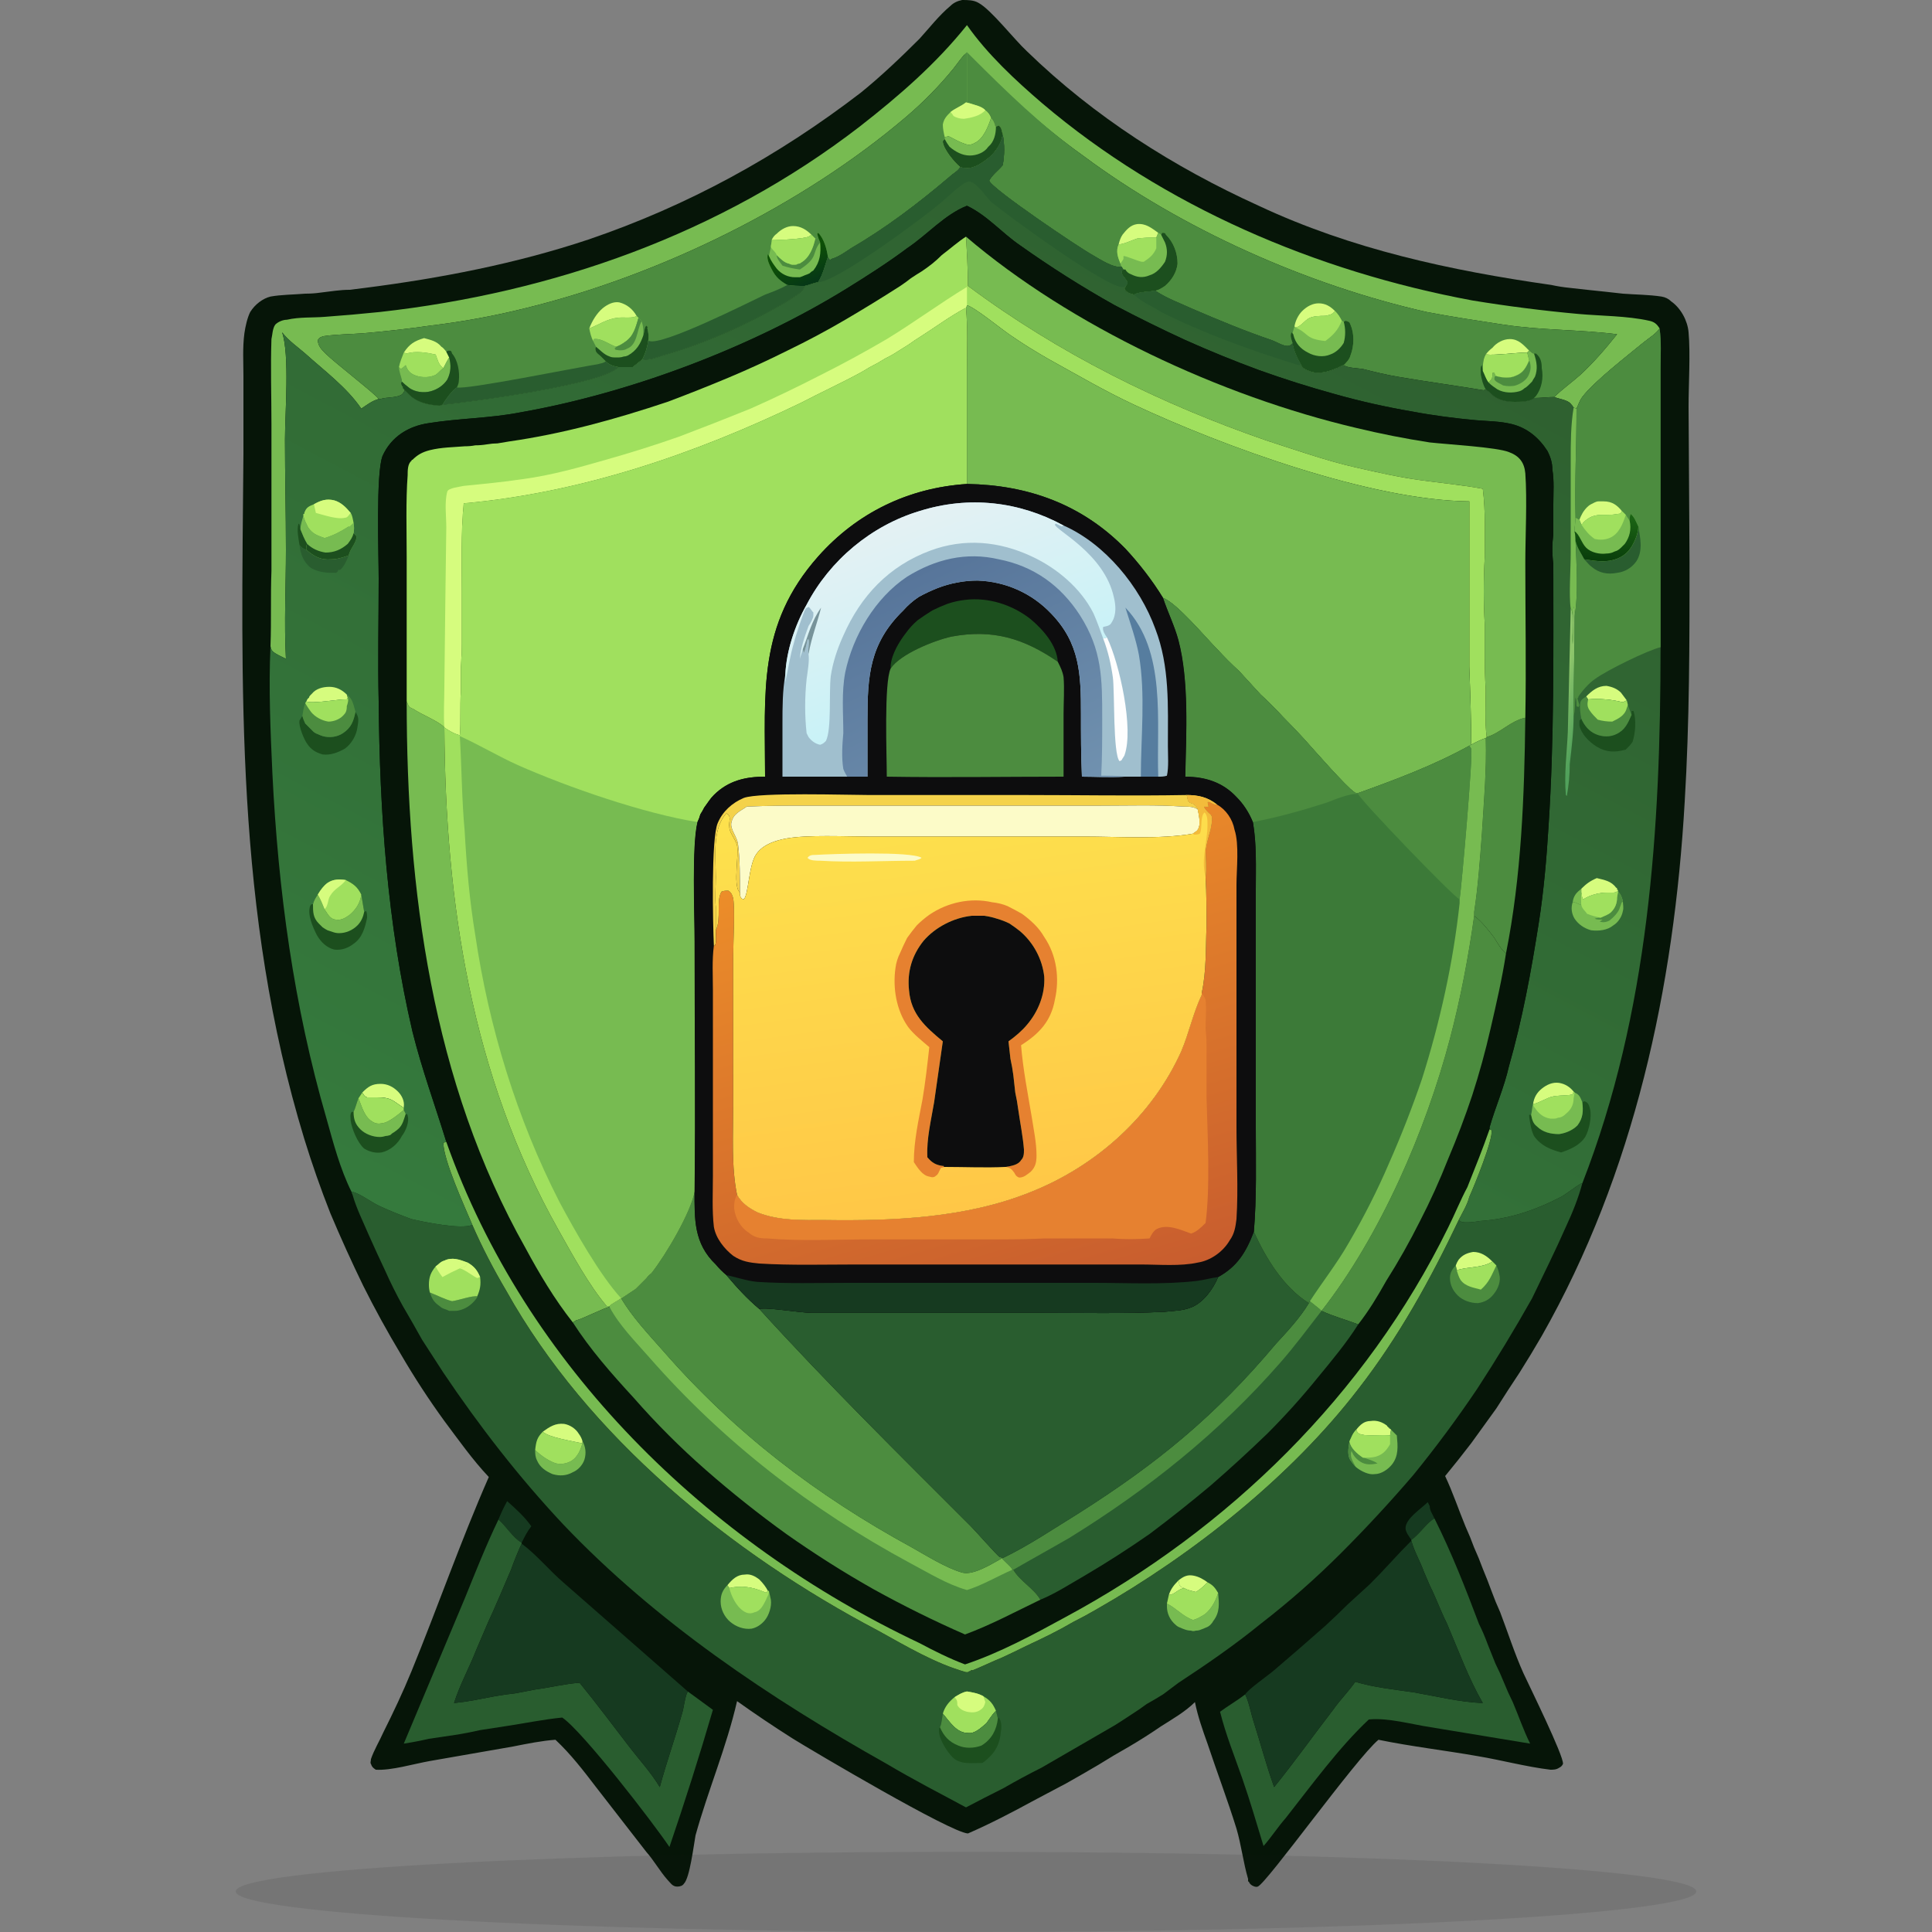 <?xml version="1.0" encoding="UTF-8"?> <svg xmlns="http://www.w3.org/2000/svg" version="1.2" viewBox="0 0 200 200" width="200" height="200"><rect x="0" y="0" width="200" height="200" fill="#808080" stroke="none"/><title>security-and-licensing</title><defs><linearGradient id="g1" x2="1" gradientUnits="userSpaceOnUse" gradientTransform="matrix(1.283,2.714,-3.443,1.628,82.568,26.478)"><stop offset="0" stop-color="#0d4f07"></stop><stop offset="1" stop-color="#063816"></stop></linearGradient><linearGradient id="g2" x2="1" gradientUnits="userSpaceOnUse" gradientTransform="matrix(-60.798,115.684,-130.346,-68.504,126.105,22.686)"><stop offset="0" stop-color="#2f6130"></stop><stop offset="1" stop-color="#357a3d"></stop></linearGradient><linearGradient id="g3" x2="1" gradientUnits="userSpaceOnUse" gradientTransform="matrix(-2.805,-0.799,3.102,-10.889,163.919,73.906)"><stop offset="0" stop-color="#51a15b"></stop><stop offset="1" stop-color="#8ec66b"></stop></linearGradient><linearGradient id="g4" x2="1" gradientUnits="userSpaceOnUse" gradientTransform="matrix(.315,-4.394,5.606,.402,166.157,57.984)"><stop offset="0" stop-color="#093e0b"></stop><stop offset="1" stop-color="#1a6214"></stop></linearGradient><linearGradient id="g5" x2="1" gradientUnits="userSpaceOnUse" gradientTransform="matrix(11.456,24.307,-24.93,11.75,93.887,59.741)"><stop offset="0" stop-color="#57759a"></stop><stop offset="1" stop-color="#7091af"></stop></linearGradient><linearGradient id="g6" x2="1" gradientUnits="userSpaceOnUse" gradientTransform="matrix(6.622,17.539,-31.945,12.061,93.654,53.554)"><stop offset="0" stop-color="#e4f1f3"></stop><stop offset="1" stop-color="#c9f2f7"></stop></linearGradient><linearGradient id="g7" x2="1" gradientUnits="userSpaceOnUse" gradientTransform="matrix(-14.02,-48.145,60.122,-17.507,109.13,134.773)"><stop offset="0" stop-color="#c85d2e"></stop><stop offset="1" stop-color="#ec8d29"></stop></linearGradient><linearGradient id="g8" x2="1" gradientUnits="userSpaceOnUse" gradientTransform="matrix(-5.718,-43.522,53.877,-7.079,103.397,124.729)"><stop offset="0" stop-color="#ffc747"></stop><stop offset="1" stop-color="#fde24d"></stop></linearGradient></defs><style> .s0 { fill: #061508 } .s1 { fill: #163a20 } .s2 { fill: #295d2f } .s3 { fill: #77bb51 } .s4 { fill: #4c8c3f } .s5 { fill: #d6fc7e } .s6 { fill: #1c4f1e } .s7 { fill: #a0e05e } .s8 { fill: url(#g1) } .s9 { fill: url(#g2) } .s10 { fill: url(#g3) } .s11 { fill: url(#g4) } .s12 { fill: #3c7a38 } .s13 { fill: #0d0d0e } .s14 { fill: #f4d24a } .s15 { fill: #fcfbc8 } .s16 { fill: #a0bfce } .s17 { fill: #fefefe } .s18 { fill: #567d9f } .s19 { fill: url(#g5) } .s20 { fill: url(#g6) } .s21 { fill: #77939a } .s22 { fill: url(#g7) } .s23 { fill: #e68130 } .s24 { fill: url(#g8) } .s25 { fill: #f3bb3b } .s26 { opacity: .1;fill: #1a1a1a } </style><g id="g1479"><path id="path46" class="s0" d="m99.6 0c0.6 0 1.2 0 1.7 0.3 1.3 0.7 3.7 3.8 5 5 7 6.8 15.2 12 24 16 9.6 4.5 19.8 6.7 30.3 8.2q0.9 0.2 1.9 0.3 0.9 0.1 1.8 0.2 0.9 0.1 1.9 0.2 0.9 0.1 1.8 0.2c1.3 0.1 2.7 0.1 4 0.3q0.6 0.1 1 0.5c1 0.7 1.7 2 1.8 3.2 0.2 2.2 0 5.4 0 7.7l0.1 16.1c0 8.3 0 16.5-0.5 24.8-1.1 19.2-5.2 38.4-14.8 55.3q-1.1 1.9-2.3 3.8-1.2 1.8-2.4 3.7-1.3 1.8-2.6 3.6-1.3 1.7-2.7 3.4c0.8 1.7 1.4 3.5 2.1 5.2q0.5 1.1 0.9 2.2 0.5 1.1 0.9 2.2 0.5 1.2 0.9 2.3 0.4 1.1 0.9 2.2c0.8 2.1 1.5 4.3 2.4 6.3 0.6 1.3 4.2 8.6 4.1 9.4-0.1 0.2-0.2 0.3-0.4 0.4-0.3 0.2-0.6 0.2-0.9 0.2-2.5-0.3-5.1-1-7.5-1.4-3.4-0.6-6.9-1-10.3-1.7-2.3 1.9-11.6 14.9-12.5 15.2-0.2 0.1-0.6-0.1-0.7-0.2q-0.1-0.1-0.1-0.1-0.1-0.1-0.1-0.2-0.1 0-0.1-0.1 0-0.1 0-0.2c-0.5-1.7-0.7-3.5-1.2-5.2-0.9-2.9-2-5.8-3-8.8-0.5-1.4-1-2.8-1.3-4.3-1 1-2.4 1.8-3.5 2.5q-1.6 1.1-3.3 2.1-1.6 0.9-3.2 1.9-1.7 1-3.3 1.9-1.7 0.9-3.4 1.8c-2.2 1.2-4.5 2.4-6.8 3.4-1.8-0.1-16-8.5-18.1-9.8q-3-1.9-5.8-3.9c-1.1 4.8-3 9.2-4.3 13.9-0.2 1.1-0.6 4.4-1.2 5q-0.2 0.3-0.7 0.3c-0.5 0-0.7-0.4-1-0.7-0.8-0.9-1.4-2-2.2-2.9l-5.2-6.7c-1.3-1.7-2.6-3.4-4.2-4.9-1.4 0.1-2.9 0.4-4.4 0.7l-8.6 1.5c-1.7 0.3-4 1-5.6 0.9-0.3-0.2-0.4-0.3-0.5-0.6-0.1-0.1 0-0.3 0-0.5 0.3-0.9 0.9-1.9 1.3-2.8 1-2 2-4.1 2.9-6.3 2.7-6.6 5.1-13.5 8-20.1-1.7-1.8-3.1-3.8-4.6-5.8q-2.4-3.3-4.5-6.9-2.1-3.5-3.9-7.1-1.8-3.7-3.4-7.5-1.5-3.8-2.7-7.7c-7.2-23.6-6.5-46.6-6.3-70.9v-8.1c0-1.4-0.1-2.9 0.1-4.4 0.1-0.7 0.3-1.6 0.6-2.2 0.5-0.8 1.3-1.4 2.1-1.6 1.1-0.2 2.4-0.2 3.6-0.3q0.8 0 1.5-0.1 0.8-0.1 1.6-0.2 0.8-0.1 1.5-0.1 0.8-0.1 1.6-0.2c7.8-1 15.6-2.5 23.1-5 10.3-3.5 19.6-8.6 28.2-15.2 2.1-1.7 4.2-3.7 6.1-5.6 1-1.1 2-2.4 3.2-3.4 0.3-0.3 0.7-0.5 1.2-0.6z"></path><path id="path48" class="s1" d="m147.8 155.5q0.1 0.2 0.2 0.4 0 0.2 0.1 0.5 0.1 0.2 0.2 0.4 0.1 0.2 0.2 0.4c-0.7 0.3-1.6 1.7-2.4 2.2-0.2-0.3-0.6-0.8-0.6-1.2 0-1 1.6-2 2.3-2.7z"></path><path id="path50" class="s1" d="m52.5 155.4c0.9 0.8 1.8 1.6 2.5 2.6-0.4 0.5-0.7 1.1-1 1.7-0.9-0.5-1.6-1.7-2.4-2.4q0.4-1 0.9-1.9z"></path><path id="path52" class="s2" d="m51.6 157.3c0.8 0.7 1.5 1.9 2.4 2.4v0.1q-0.6 1.3-1.1 2.7-0.6 1.4-1.2 2.8-0.6 1.4-1.2 2.7-0.6 1.4-1.2 2.8c-0.7 1.8-1.7 3.6-2.3 5.5q1-0.1 2.1-0.3 1-0.2 2.1-0.4 1.1-0.2 2.1-0.3 1.1-0.2 2.1-0.4c1.5-0.2 3.1-0.6 4.6-0.7 1.8 2.2 3.5 4.5 5.2 6.7 1 1.3 2.2 2.6 3.1 4.1 0.7-2.6 1.6-5.1 2.3-7.6 0.2-0.6 0.3-1.8 0.6-2.3l2.6 1.9c-1.4 4.8-2.9 9.5-4.5 14.2-1.6-2.4-9-12-11.1-13.4-2 0.2-3.9 0.6-5.9 0.9q-1.3 0.2-2.6 0.4-1.3 0.3-2.6 0.5-1.4 0.2-2.7 0.4-1.3 0.3-2.6 0.5c2.1-5 4.2-10 6.3-15 1.1-2.7 2.2-5.5 3.5-8.2z"></path><path id="path54" class="s2" d="m146.1 159.4c0.8-0.5 1.7-1.9 2.4-2.2 1.8 3.6 3.2 7.2 4.6 10.9q0.5 1 0.9 2.1 0.4 1 0.8 2 0.5 1 0.9 2 0.4 1 0.9 2c0.6 1.4 1.1 2.9 1.8 4.3l-10.3-1.7c-2-0.3-4.4-1-6.4-0.8-3.1 2.9-6 6.9-8.6 10.2-0.8 0.9-1.5 2-2.3 2.9-0.7-2.3-1.4-4.7-2.2-7-0.8-2.3-1.7-4.5-2.3-6.9 0.8-0.6 1.7-1.1 2.6-1.8 0.4 0.8 0.6 2 0.9 2.9 0.7 2.2 1.3 4.5 2.1 6.7 2.1-2.6 4.1-5.4 6.1-8 0.7-1 1.6-1.9 2.3-2.9 2 0.6 4.1 0.8 6.1 1.1 2.3 0.4 4.7 1 7.1 1.1-1.5-2.6-2.5-5.4-3.7-8.2q-0.3-0.6-0.6-1.3-0.3-0.7-0.6-1.4-0.3-0.7-0.6-1.3-0.3-0.7-0.6-1.4c-0.4-1.1-1-2.1-1.3-3.2z"></path><path id="path56" class="s1" d="m54 159.8c1.5 1.1 2.8 2.7 4.3 4l12.9 11.3c-0.3 0.5-0.4 1.7-0.6 2.3-0.7 2.5-1.6 5-2.3 7.6-0.9-1.5-2.1-2.8-3.1-4.1-1.7-2.2-3.4-4.5-5.2-6.7-1.5 0.1-3.1 0.5-4.6 0.7q-1 0.2-2.1 0.4-1 0.1-2.1 0.3-1.1 0.2-2.1 0.4-1.1 0.2-2.1 0.3c0.6-1.9 1.6-3.7 2.3-5.5q0.6-1.4 1.2-2.8 0.6-1.3 1.2-2.7 0.6-1.4 1.2-2.8 0.5-1.4 1.1-2.7z"></path><path id="path58" class="s1" d="m146.1 159.5c0.3 1.1 0.9 2.1 1.3 3.2q0.3 0.7 0.6 1.4 0.3 0.6 0.6 1.3 0.3 0.7 0.6 1.4 0.3 0.7 0.6 1.3c1.2 2.8 2.2 5.6 3.7 8.2-2.4-0.1-4.8-0.7-7.1-1.1-2-0.3-4.1-0.5-6.1-1.1-0.7 1-1.6 1.9-2.3 2.9-2 2.6-4 5.4-6.1 8-0.8-2.2-1.4-4.5-2.1-6.7-0.3-0.9-0.5-2.1-0.9-2.9 0.4-0.6 2.3-1.9 3-2.5q2.7-2.3 5.3-4.6 1.2-1.1 2.3-2.2 1.1-1 2.3-2.1 1.1-1.1 2.2-2.3 1-1.1 2.1-2.2z"></path><path id="path60" class="s3" d="m100.1 2.6c2.1 3 5 5.7 7.8 8.1 12.6 10.7 28.4 17.4 44.5 20.4q5.5 0.9 11 1.4c2.2 0.2 5.1 0.2 7.3 0.7 0.5 0.1 0.8 0.3 1.1 0.8-0.3 0.5-1.1 1-1.6 1.4-1.7 1.4-5.2 4.1-6.4 5.7-0.3 0.4-0.4 0.8-0.6 1.2l-0.3-0.1q-0.1-0.2-0.3-0.4c-0.3-0.4-1.2-0.5-1.7-0.7 0.8-0.8 1.8-1.5 2.7-2.3 1.4-1.3 2.6-2.7 3.8-4.2-4-0.5-7.9-0.4-11.8-1-2.6-0.4-5.3-0.8-7.9-1.3-12.4-2.8-25.4-8.6-35.6-16.2-4.2-3-8-6.5-11.6-10.1 0 1.3 0.1 2.6-0.1 3.8v0.9l-0.4-0.1c-0.1-0.3-0.1-0.7-0.1-1.1v-0.2c-0.2-1.3-0.1-2.7 0-3.9h0.2c-0.4 0.3-1 1.2-1.4 1.7q-2.2 2.7-4.9 5c-10.8 9.2-25.5 16.4-39.4 19.8-3.2 0.8-6.5 1.4-9.8 1.8q-3.5 0.5-7 0.8c-1.3 0.1-2.8 0.1-4.1 0.3-0.3 0.1-0.4 0.1-0.6 0.4 0 0.6 0.4 1 0.8 1.4 0.9 0.9 5.3 4.3 5.5 4.7-0.7 0.2-1.2 0.6-1.8 1-1.5-2.2-3.8-3.9-5.8-5.7-0.8-0.7-1.7-1.3-2.4-2.2 0.8 2.3 0.3 8.4 0.3 11.1 0 3.8 0.1 7.6 0.1 11.4 0 3.8-0.2 7.6 0 11.3-0.4-0.2-1.1-0.5-1.4-0.8-0.1-0.1-0.2-0.4-0.2-0.5 0.1-2.6 0-5.2 0.1-7.8v-15.2c0-2.9-0.1-5.9 0-8.8 0.1-0.4 0.1-1.1 0.4-1.5 0.3-0.3 0.8-0.5 1.2-0.5 1.3-0.3 2.7-0.2 3.9-0.3q2.8-0.2 5.7-0.5c18-2 35.3-8.1 49.7-19.2 4.1-3.2 7.9-6.5 11.1-10.5z"></path><path id="path64" class="s4" d="m100.6 5.9c3.6 3.6 7.3 7.2 11.5 10.2 10.2 7.6 23.2 13.4 35.6 16.2 2.6 0.5 5.3 0.9 7.9 1.3 3.9 0.6 7.8 0.5 11.8 1-1.2 1.5-2.4 2.9-3.8 4.2-0.9 0.8-1.9 1.5-2.7 2.3-0.7 0-1.4 0.1-2.1 0.1-0.4 0.4-1.5 0.4-2 0.4-0.9 0-1.8-0.2-2.4-0.8-0.2-0.2-0.3-0.3-0.5-0.4q0-0.1-0.1-0.1l-0.2 0.1c-3-0.5-6-0.9-8.9-1.4-1.2-0.2-2.4-0.5-3.6-0.8-0.6-0.1-1.6-0.1-2-0.4q-0.3 0.1-0.7 0.3c-0.9 0.4-2 0.7-2.9 0.3-0.3-0.1-0.7-0.3-0.8-0.6-0.4-0.7-0.8-1.5-0.9-2.3-0.1 0.2-0.1 0.2-0.4 0.3-0.5 0.1-1.2-0.4-1.8-0.6-2.9-1-5.3-2-8.1-3.2-1.3-0.6-2.7-1.1-3.9-1.9-0.6 0.1-1.7 0.1-2.2 0.4-0.4-0.1-0.8-0.2-1-0.6l0.2-0.4 0.1-0.1c0.1-0.4-0.5-0.7-0.6-1.2 0-0.2 0.1-0.2 0.2-0.3l-0.2-0.3c-0.8 0.2-2.3-0.8-3-1.2-1.3-0.7-10.5-6.9-10.7-7.7 0.3-0.6 1-1.1 1.4-1.6 0.2-1.1 0.2-2.1 0-3.2-0.1-0.3-0.1-0.7-0.4-0.9l-0.3 0.1c-0.1-0.1-0.1-0.1-0.1-0.2-0.1-0.3-0.2-0.5-0.4-0.7-0.1-0.3-0.3-0.6-0.6-0.8-0.4-0.4-1.3-0.5-1.9-0.7v-0.9c0-1.4 0-3.1 0-4.4z"></path><path id="path66" class="s5" d="m134 33.8c0.1-0.6 0.4-1.2 0.8-1.6 0.5-0.5 1.1-0.8 1.7-0.8 0.7 0 1.2 0.3 1.7 0.8-0.3 0.4-0.6 0.4-1 0.5-0.5 0-1.1 0-1.6 0.2-0.5 0.2-1 1-1.5 1z"></path><path id="path68" class="s5" d="m153.8 36.7q0.3-0.4 0.7-0.7c0.4-0.5 1.1-0.9 1.8-0.9 0.9 0 1.4 0.6 2 1.2l-0.2 0.2c-1.2 0-3.2 0.3-4.3 0.2z"></path><path id="path70" class="s5" d="m115.8 25.3c0.1-0.4 0.2-0.7 0.4-1 0.4-0.5 0.8-1 1.5-1.1 0.9-0.1 1.5 0.4 2.2 0.9l-0.2 0.5c-0.7 0-1.3 0-2 0.1-0.6 0.2-1.4 0.6-1.9 0.6z"></path><path id="path72" class="s6" d="m158.3 36.3c0.2 0.1 0.3 0.3 0.5 0.3h0.2c0.5 0.4 0.6 0.9 0.6 1.5 0.2 1 0 2.1-0.6 2.9-0.1 0.1-0.1 0.1-0.2 0.2-0.4 0.4-1.5 0.4-2 0.4-0.9 0-1.8-0.2-2.4-0.8-0.2-0.2-0.3-0.3-0.5-0.4q0-0.1-0.1-0.1c-0.3-0.5-0.4-1-0.5-1.5 0-0.3-0.1-0.8 0.1-1l0.1 0.6c0-0.6 0-1.2 0.3-1.7 1.1 0.1 3.1-0.2 4.3-0.2z"></path><path id="path74" class="s3" d="m158.3 36.3c0.2 0.1 0.3 0.3 0.5 0.3 0.3 0.9 0.4 1.6 0.1 2.4q-0.2 0.3-0.3 0.5-0.2 0.2-0.4 0.4-0.2 0.2-0.4 0.3-0.2 0.2-0.5 0.3c-0.7 0.2-1.6 0.2-2.3-0.2-0.3-0.2-0.6-0.4-0.9-0.7 0.4-0.4 0.4-0.5 0.4-1h0.2l0.1 0.3c0.6 0.2 1.5 0.3 2.1 0 0.8-0.3 1.1-0.9 1.4-1.6q-0.1-0.4-0.2-0.8z"></path><path id="path76" class="s4" d="m158.3 37.3c0.2 0.5 0.2 0.9 0 1.4-0.2 0.6-0.8 1-1.4 1.2-0.3 0.1-0.9 0.1-1.3 0-0.3-0.2-0.7-0.3-0.9-0.6 0-0.2 0-0.3 0.1-0.4 0.6 0.2 1.5 0.3 2.1 0 0.8-0.3 1.1-0.9 1.4-1.6z"></path><path id="path78" class="s7" d="m153.8 36.7c1.1 0.1 3.1-0.2 4.3-0.2q0.1 0.4 0.2 0.8c-0.3 0.7-0.6 1.3-1.4 1.6-0.6 0.3-1.5 0.2-2.1 0l-0.1-0.3h-0.2c0 0.5 0 0.6-0.4 1-0.3-0.4-0.4-0.8-0.6-1.2 0-0.6 0-1.2 0.3-1.7z"></path><path id="path80" class="s3" d="m120.2 24.3l0.1-0.2c0.3 0 0.3 0 0.4 0.2 0.8 0.8 1.2 1.9 1.2 3-0.1 0.9-0.6 1.7-1.3 2.3-0.3 0.2-0.6 0.4-1 0.5-0.6 0.1-1.7 0.1-2.2 0.4-0.4-0.1-0.8-0.2-1-0.6l0.2-0.4 0.1-0.1c0.1-0.4-0.5-0.7-0.6-1.2 0-0.2 0.1-0.2 0.2-0.3l-0.2-0.3-0.1-0.3c-0.3-0.7-0.5-1.3-0.2-2 0.5 0 1.3-0.4 1.9-0.6 0.7-0.1 1.3-0.1 2-0.1l0.2-0.5z"></path><path id="path82" class="s3" d="m116.3 26.8c0.2 0.2 0.7 0.6 0.8 0.9-0.2 0.2-0.4 0.2-0.6 0.2h-0.2l-0.2-0.3-0.1-0.3c0.1-0.2 0.2-0.3 0.3-0.5z"></path><path id="path84" class="s3" d="m119.9 24.1l0.3 0.2q0.2 0.4 0.4 0.8c0 0.2 0 0.4-0.2 0.4-0.2 0.1-0.4 0.1-0.6 0.1q0 0.1-0.1 0.1c0-0.4 0-0.8 0-1.1z"></path><path id="path86" class="s7" d="m115.8 25.3c0.5 0 1.3-0.4 1.9-0.6 0.7-0.1 1.3-0.1 2-0.1 0 0.3 0 0.7 0 1.1-0.3 0.7-0.7 1-1.3 1.4h-0.2c-0.5-0.1-1.6-0.6-1.9-0.6v0.3c-0.1 0.2-0.2 0.3-0.3 0.5-0.3-0.7-0.5-1.3-0.2-2z"></path><path id="path88" class="s6" d="m120.2 24.3l0.1-0.2c0.3 0 0.3 0 0.4 0.2 0.8 0.8 1.2 1.9 1.2 3-0.1 0.9-0.6 1.7-1.3 2.3-0.3 0.2-0.6 0.4-1 0.5-0.6 0.1-1.7 0.1-2.2 0.4-0.4-0.1-0.8-0.2-1-0.6l0.2-0.4 0.1-0.1c0.1-0.4-0.5-0.7-0.6-1.2 0-0.2 0.1-0.2 0.2-0.3h0.2c0.1 0.2 0.3 0.4 0.6 0.5 0.6 0.3 1.2 0.4 1.9 0.1 0.7-0.2 1.2-0.8 1.6-1.4q0.4-1 0-2-0.2-0.4-0.4-0.8z"></path><path id="path90" class="s3" d="m138.2 32.2c0.3 0.3 0.5 0.6 0.7 1l0.2 0.1 0.2-0.1c0.3 0.1 0.4 0.1 0.5 0.4 0.4 0.9 0.4 2.2 0 3.2-0.1 0.4-0.4 0.7-0.7 1q-0.1 0-0.2 0.1 0 0-0.1 0-0.1 0.1-0.2 0.1-0.1 0.1-0.2 0.1c-0.9 0.4-2 0.7-2.9 0.3-0.3-0.1-0.7-0.3-0.8-0.6-0.4-0.7-0.8-1.5-0.9-2.3-0.1-0.3-0.3-0.8-0.1-1.1l0.1 0.1 0.2-0.7 0.1 0.1c0.5 0 1-0.8 1.5-1 0.5-0.2 1.1-0.2 1.6-0.2 0.4-0.1 0.7-0.1 1-0.5z"></path><path id="path92" class="s7" d="m138.2 32.2c0.3 0.3 0.5 0.6 0.7 1-0.4 1-0.9 1.5-1.7 2.1-2.1-0.2-1.7-0.8-3.1-1.4 0.5 0 1-0.8 1.5-1 0.5-0.2 1.1-0.2 1.6-0.2 0.4-0.1 0.7-0.1 1-0.5z"></path><path id="path94" class="s6" d="m139.1 33.3l0.2-0.1c0.3 0.1 0.4 0.1 0.5 0.4 0.4 0.9 0.4 2.2 0 3.2-0.1 0.4-0.4 0.7-0.7 1q-0.1 0-0.2 0.1 0 0-0.1 0-0.1 0.1-0.2 0.1-0.1 0.1-0.2 0.1c-0.9 0.4-2 0.7-2.9 0.3-0.3-0.1-0.7-0.3-0.8-0.6-0.4-0.7-0.8-1.5-0.9-2.3-0.1-0.3-0.3-0.8-0.1-1.1l0.1 0.1q0.1 0.1 0.1 0.2c0.2 0.8 0.7 1.4 1.5 1.8 0.7 0.4 1.6 0.5 2.3 0.2 0.6-0.2 1.1-0.7 1.4-1.2 0.2-0.7 0.2-1.5 0-2.2z"></path><path id="path96" class="s4" d="m39.2 41.3c-0.2-0.4-4.6-3.8-5.5-4.7-0.4-0.4-0.8-0.8-0.8-1.4 0.2-0.3 0.3-0.3 0.6-0.4 1.3-0.2 2.8-0.2 4.1-0.3q3.5-0.3 7-0.8c3.3-0.4 6.6-1 9.8-1.8 13.9-3.4 28.6-10.6 39.4-19.8q2.7-2.3 4.9-5c0.4-0.5 1-1.4 1.4-1.7 0 1.4 0 2.3 0 3.9v0.2q0 0.6 0 1.2h0.3c0.6 0.2 1.2 0.3 1.6 0.7 0.3 0.2 0.5 0.5 0.6 0.8 0.2 0.2 0.3 0.4 0.4 0.7 0 0.1 0 0.1 0.1 0.2l0.3-0.1c0.3 0.2 0.3 0.6 0.4 0.9-0.1 0.9-0.7 1.8-1.4 2.4-0.6 0.5-1.6 1.2-2.4 1.1q-0.3 0-0.6-0.1c-0.2 0.4-0.8 0.7-1.1 1-3.3 2.8-6.6 5.3-10.2 7.4-0.6 0.4-1.3 0.9-2 1.1 0 0-0.1 0.1-0.2 0.1-0.2-0.2-0.1-0.1-0.2-0.3-0.3 0.9-0.5 1.8-1 2.6-0.5 0.1-0.9 0.3-1.4 0.4-0.2 0.7-1 1-1.5 1.4-4 2.4-8.6 4.5-13.2 5.8-0.6 0.2-1.4 0.5-2 0.4q-0.1 0-0.1 0-0.5 0.4-1 0.8h-1.5c-1.6 1.8-15.3 3.6-18.2 3.9l-0.3 0.1c-1.2-0.1-2.3-0.3-3.2-1.2l-0.4-0.4c-0.1 0.2-0.2 0.4-0.4 0.5-0.6 0.3-1.5 0.2-2.1 0.4-0.1 0-0.1 0-0.2 0z"></path><path id="path98" class="s5" d="m79.9 24.8q0.2-0.4 0.5-0.6c0.5-0.5 1.1-0.8 1.7-0.8 0.8 0 1.4 0.4 1.9 0.9q-0.1 0.1-0.3 0.2c-0.4 0.2-3 0.4-3.5 0.3-0.1 0-0.1 0-0.3 0z"></path><path id="path100" class="s5" d="m41.8 36.5c0.6-0.9 1.1-1.2 2.1-1.5 0.7 0.2 1.3 0.3 1.8 0.9 0.2 0.1 0.4 0.4 0.5 0.5l0.3 0.6c-0.2 0.3-0.4 0.7-0.6 1.1-0.5-0.3-0.6-0.9-0.8-1.4-0.9-0.2-2.1-0.4-3-0.1z"></path><path id="path102" class="s5" d="m61 34c0.3-0.8 0.8-1.6 1.4-2.1 0.5-0.4 1.1-0.7 1.7-0.6 0.8 0.2 1.4 0.7 1.8 1.4-0.4 0.3-1.4 0.1-2 0.2-1 0.1-1.9 0.7-2.9 1.1z"></path><path id="path104" class="s7" d="m41.3 38c0.1-0.5 0.3-1 0.5-1.5l0.3 0.1c0.9-0.3 2.1-0.1 3 0.1 0.2 0.5 0.3 1.1 0.8 1.4-0.3 0.2-0.5 0.5-0.8 0.7-0.6 0.3-1.4 0.3-2 0.1-0.6-0.2-0.9-0.5-1.1-1.1q-0.2 0.2-0.5 0.4z"></path><path id="path106" class="s3" d="m46.5 37c0.2 0.8 0.2 1.5-0.2 2.3-0.4 0.6-1 1-1.7 1.2-0.7 0.2-1.7 0.1-2.3-0.4q-0.4-0.3-0.7-0.6c0-0.1 0-0.1 0-0.2-0.1-0.4-0.3-0.9-0.3-1.3l0.2 0.2q0.3-0.2 0.5-0.4c0.2 0.6 0.5 0.9 1.1 1.1 0.6 0.2 1.4 0.2 2-0.1 0.3-0.2 0.5-0.5 0.8-0.7 0.2-0.4 0.4-0.8 0.6-1.1z"></path><path id="path108" class="s6" d="m46.2 36.4l0.2-0.1c0.3 0 0.3 0 0.4 0.3 0.6 0.7 0.8 1.9 0.7 2.8q0 0.3-0.2 0.7c-0.5 0.3-1.2 1.3-1.5 1.8l-0.3 0.1c-1.2-0.1-2.3-0.3-3.2-1.2l-0.4-0.4q-0.1-0.1-0.1-0.1 0-0.1-0.1-0.1 0-0.1 0-0.2-0.1 0-0.1-0.1c-0.1-0.2-0.1-0.2 0-0.4q0.3 0.3 0.7 0.6c0.6 0.5 1.6 0.6 2.3 0.4 0.7-0.2 1.3-0.6 1.7-1.2 0.4-0.8 0.4-1.5 0.2-2.3z"></path><path id="path110" class="s7" d="m65.9 32.7l0.2 0.2c-0.3 1-0.5 1.9-1.4 2.5q-0.4 0.3-0.9 0.5c-0.7-0.2-1.5-0.9-2.3-0.8l-0.1 0.2c-0.2-0.4-0.3-0.8-0.4-1.3 1-0.4 1.9-1 2.9-1.1 0.6-0.1 1.6 0.1 2-0.2z"></path><path id="path112" class="s3" d="m66.1 32.9l0.3 0.3c0.2 0.5 0.2 1 0.2 1.5 0.1-0.3 0.1-0.8 0.3-1l0.2 0.2h-0.1c0.1 0.5 0.2 0.9 0.1 1.4-0.1 0.7-0.3 1.3-0.6 1.9q-0.5 0.4-1 0.8h-1.5c-0.5-0.1-0.9-0.2-1.3-0.6q-0.3-0.3-0.5-0.5c-0.2-0.2-0.4-0.3-0.5-0.5-0.1-0.3-0.1-0.3 0-0.5-0.1-0.2-0.2-0.4-0.3-0.6l0.1-0.2c0.8-0.1 1.6 0.6 2.3 0.8q0.5-0.2 0.9-0.5c0.9-0.6 1.1-1.5 1.4-2.5z"></path><path id="path114" class="s4" d="m66.1 32.9l0.3 0.3q0 0.1 0 0.1c-0.5 0.9-0.4 2.4-1.5 2.8-0.3 0.2-0.8 0.2-1.2 0.1q0-0.1-0.1-0.1l0.2-0.2q0.5-0.2 0.9-0.5c0.9-0.6 1.1-1.5 1.4-2.5z"></path><path id="path116" class="s6" d="m66.6 34.7c0.1-0.3 0.1-0.8 0.3-1l0.2 0.2h-0.1c0.1 0.5 0.2 0.9 0.1 1.4-0.1 0.7-0.3 1.3-0.6 1.9q-0.5 0.4-1 0.8h-1.5c-0.5-0.1-0.9-0.2-1.3-0.6q-0.3-0.3-0.5-0.5c-0.2-0.2-0.4-0.3-0.5-0.5-0.1-0.3-0.1-0.3 0-0.5 0.4 0.3 0.8 0.8 1.4 1q0.2 0.1 0.5 0.1 0.2 0 0.5 0 0.2 0 0.5-0.1 0.2 0 0.4-0.1c0.9-0.5 1.3-1.2 1.6-2.1z"></path><path id="path118" class="s2" d="m62.7 37.4c0.4 0.4 0.8 0.5 1.3 0.6-1.6 1.8-15.3 3.6-18.2 3.9 0.3-0.5 1-1.5 1.5-1.8 0.8 0.3 12.6-2.1 14.6-2.4 0.3-0.1 0.6-0.1 0.8-0.3z"></path><path id="path120" class="s3" d="m84.7 24.6l-0.1-0.4 0.1-0.1c0.6 0.6 0.9 1.7 1 2.5-0.3 0.9-0.5 1.8-1 2.6-0.5 0.1-0.9 0.3-1.4 0.4-0.7 0-1.2 0-1.8-0.1-0.7-0.4-1.2-0.8-1.6-1.6-0.2-0.4-0.6-1.1-0.4-1.6l0.1 0.2 0.2-0.9c0-0.3 0.1-0.5 0.1-0.8 0.2 0 0.2 0 0.3 0 0.5 0.1 3.1-0.1 3.5-0.3q0.2-0.1 0.3-0.2l0.4 0.4z"></path><path id="path122" class="s4" d="m84.4 24.7l0.3-0.1 0.2 0.5c-0.9 1.1-0.1 1.5-2.1 2.8-0.7-0.1-1.2-0.2-1.8-0.4-0.2-0.3-0.6-0.7-0.6-1.1 0.4 0.4 0.8 0.8 1.3 0.9q0.2 0.1 0.3 0.1 0.2 0 0.3 0 0.2 0 0.3-0.1 0.2 0 0.3-0.1c0.9-0.5 1.3-1.6 1.5-2.5z"></path><path id="path124" class="s8" d="m84.7 24.6l-0.1-0.4 0.1-0.1c0.6 0.6 0.9 1.7 1 2.5-0.3 0.9-0.5 1.8-1 2.6-0.5 0.1-0.9 0.3-1.4 0.4-0.7 0-1.2 0-1.8-0.1-0.7-0.4-1.2-0.8-1.6-1.6-0.2-0.4-0.6-1.1-0.4-1.6l0.1 0.2c0.2 0.5 0.5 0.9 0.8 1.3 0.5 0.6 1.2 0.9 1.9 0.9q0.3 0 0.5 0 0.3-0.1 0.5-0.2 0.3-0.1 0.5-0.2 0.2-0.2 0.4-0.3c0.7-0.9 0.8-1.8 0.7-2.9z"></path><path id="path126" class="s7" d="m84 24.3l0.4 0.4c-0.2 0.9-0.6 2-1.5 2.5q-0.1 0.1-0.3 0.1-0.1 0.1-0.3 0.1-0.1 0-0.3 0-0.1 0-0.3-0.1c-0.5-0.1-0.9-0.5-1.3-0.9-0.1-0.3-0.4-0.5-0.6-0.8 0-0.3 0.1-0.5 0.1-0.8 0.2 0 0.2 0 0.3 0 0.5 0.1 3.1-0.1 3.5-0.3q0.2-0.1 0.3-0.2z"></path><path id="path128" class="s2" d="m81.5 29.5c0.6 0.1 1.1 0.1 1.8 0.1-0.2 0.7-1 1-1.5 1.4-4 2.4-8.6 4.5-13.2 5.8-0.6 0.2-1.4 0.5-2 0.4q-0.1 0-0.1 0c0.3-0.6 0.5-1.2 0.6-1.9q0.1 0 0.1 0c1.4 0.5 10.3-4 12-4.8 0.8-0.3 1.6-0.6 2.3-1z"></path><path id="path130" class="s7" d="m100 10.6l0.4 0.1c0.6 0.2 1.2 0.3 1.6 0.7 0.3 0.2 0.5 0.5 0.6 0.8 0.2 0.2 0.3 0.4 0.4 0.7 0 0.1 0 0.1 0.1 0.2l0.3-0.1c0.3 0.2 0.3 0.6 0.4 0.9-0.1 0.9-0.7 1.8-1.4 2.4-0.6 0.5-1.6 1.2-2.4 1.1q-0.3 0-0.6-0.1c-0.6-0.5-1.7-1.8-1.8-2.6 0-0.2 0.1-0.2 0.2-0.3v-0.2c-0.1-0.4-0.2-0.9-0.2-1.3 0.1-0.6 0.4-0.9 0.8-1.3 0.5-0.4 1.1-0.6 1.6-1z"></path><path id="path132" class="s5" d="m100 10.6l0.4 0.1c0.6 0.2 1.2 0.3 1.6 0.7-0.5 0.6-1.5 0.8-2.2 0.9-0.4 0-0.8-0.1-1.1-0.3q-0.1-0.2-0.3-0.4c0.5-0.4 1.1-0.6 1.6-1z"></path><path id="path134" class="s6" d="m102.6 12.2c0.2 0.2 0.3 0.4 0.4 0.7 0 0.1 0 0.1 0.1 0.2l0.3-0.1c0.3 0.2 0.3 0.6 0.4 0.9-0.1 0.9-0.7 1.8-1.4 2.4-0.6 0.5-1.6 1.2-2.4 1.1q-0.3 0-0.6-0.1c-0.6-0.5-1.7-1.8-1.8-2.6 0-0.2 0.1-0.2 0.2-0.3v-0.2l0.4-0.1c0.6 0.3 1.1 0.6 1.7 0.8q0.5 0.2 1-0.1c0.9-0.4 1.4-1.7 1.7-2.6z"></path><path id="path136" class="s3" d="m102.6 12.2c0.2 0.2 0.3 0.4 0.4 0.7 0 0.1 0 0.1 0.1 0.2 0 0.8-0.2 1.6-0.8 2.1-0.4 0.6-1.2 0.9-1.9 0.9-0.8 0-1.5-0.4-2.1-0.9q-0.3-0.4-0.5-0.8v-0.2l0.4-0.1c0.6 0.3 1.1 0.6 1.7 0.8q0.5 0.2 1-0.1c0.9-0.4 1.4-1.7 1.7-2.6z"></path><path id="path138" class="s2" d="m163.8 122.5c-0.4 1.5-1 3-1.7 4.5-1.1 2.5-2.3 4.9-3.5 7.4q-2.7 4.8-5.7 9.4-3.1 4.6-6.6 8.9-3.6 4.2-7.5 8.1-3.9 3.9-8.3 7.3c-2.7 2.2-5.6 4.2-8.5 6.1q-0.8 0.6-1.6 1.2-0.8 0.5-1.7 1-0.8 0.6-1.6 1.1-0.9 0.6-1.7 1.1-1.9 1.1-3.8 2.2-1.9 1.1-3.8 2.2-2 1-3.9 2.1-2 1-3.9 2c-2.8-1.5-5.5-2.9-8.2-4.5-12.1-6.8-23.9-14.7-33.5-24.8-4.6-4.9-8.7-10.2-12.4-15.7q-1.1-1.7-2.2-3.4-1-1.8-2-3.5-1-1.8-1.8-3.6-0.9-1.9-1.7-3.7c-0.6-1.4-1.3-2.8-1.7-4.2q-0.1-0.2-0.1-0.3 0.1 0 0.2 0c0.9 0.3 1.9 1.1 2.8 1.5 1.1 0.5 2.1 0.9 3.2 1.3 1.3 0.3 5.1 1.1 6.3 0.6 1 2.3 2.2 4.6 3.5 6.8 8.5 15.2 23.3 27.2 38.5 35.2 2.9 1.6 5.9 3.4 9.1 4.3q0.1 0 0.2 0 0.1-0.1 0.2-0.1 0.1 0 0.1-0.1 0.1 0 0.2 0c1-0.4 2-0.9 3-1.3q1.3-0.6 2.5-1.2 1.3-0.6 2.5-1.2 1.2-0.6 2.4-1.3 1.2-0.6 2.4-1.3c10-5.7 20.1-13.7 27.1-22.8 4.2-5.4 7.5-11.4 10.4-17.5 0.1 0.1 0.2 0.1 0.3 0.2 0.6 0.1 1.3 0 1.9-0.1 3-0.2 5.7-1.1 8.4-2.5 0.7-0.4 1.4-1 2.1-1.4q0.1 0 0.1 0z"></path><path id="path140" class="s5" d="m121 165.1c0.2-0.6 0.5-1 1-1.5 0.1 0.3 0 0.5 0.3 0.7l0.3 0.1c-0.7 0.1-1 0.7-1.6 0.7z"></path><path id="path142" class="s5" d="m122 163.6c0.5-0.4 0.9-0.6 1.5-0.5 0.6 0.1 1.1 0.4 1.5 0.7-0.4 0.4-0.7 0.7-1.2 1-0.4-0.1-0.9-0.2-1.2-0.4l-0.3-0.1c-0.3-0.2-0.2-0.4-0.3-0.7z"></path><path id="path144" class="s5" d="m140.4 148c0.4-0.5 0.8-0.9 1.5-0.9 0.6-0.1 1.2 0.1 1.7 0.5q0 0.1 0.1 0.1 0 0.1 0.1 0.1 0 0.1 0.1 0.1 0.1 0.1 0.1 0.1l-0.1 0.6c-1-0.1-2.1 0.1-3-0.1-0.3-0.1-0.4-0.2-0.5-0.5z"></path><path id="path146" class="s5" d="m75.3 164.1c0.5-0.6 1-1.1 1.8-1.1 0.6-0.1 1.1 0.2 1.5 0.5 0.4 0.4 0.7 0.8 0.9 1.2q0 0 0 0c-0.2 0.2-0.2 0.2-0.4 0.1-1.2-0.5-2.3-0.7-3.6-0.4z"></path><path id="path148" class="s5" d="m150.7 131q0.1-0.3 0.3-0.6c0.4-0.5 0.9-0.7 1.5-0.8 0.8 0 1.4 0.4 2 1-1.1 0.7-2.5 0.5-3.7 0.9z"></path><path id="path150" class="s4" d="m44.5 133.8c0.8 0.3 1.5 0.7 2.3 0.9 0.7-0.1 2.1-0.6 2.6-0.5q0 0 0 0.1c-0.4 0.6-1 1.1-1.7 1.3q-0.3 0.1-0.6 0.1-0.3 0-0.6 0-0.2-0.1-0.5-0.2-0.3-0.1-0.5-0.3c-0.6-0.4-0.8-0.8-1-1.4z"></path><path id="path152" class="s5" d="m56.2 148.2c0.7-0.5 1.3-0.9 2.2-0.8 0.6 0.1 1.2 0.5 1.5 1q0.3 0.4 0.4 0.8v0.2q0 0-0.1 0c-0.8-0.2-3.5-0.6-4-1.2z"></path><path id="path154" class="s3" d="m60.3 149.2q0.5 0.9 0.2 1.9c-0.2 0.6-0.7 1.1-1.2 1.3-0.7 0.4-1.4 0.4-2.1 0.2-0.7-0.3-1.3-0.7-1.6-1.4-0.2-0.4-0.2-0.7-0.2-1.1 0.6 0.6 1.5 1.2 2.2 1.4 0.6 0.1 1.1 0 1.6-0.3 0.6-0.4 0.9-1.1 1.1-1.8z"></path><path id="path156" class="s3" d="m126.1 164.9c0.1 1.1 0.2 2-0.5 2.9q-0.1 0.2-0.3 0.4-0.2 0.2-0.5 0.3-0.2 0.1-0.5 0.2-0.2 0.1-0.5 0.1-0.3 0.1-0.5 0-0.3 0-0.6-0.1-0.3-0.1-0.5-0.2-0.3-0.1-0.5-0.3c-0.6-0.5-0.9-1.2-0.9-1.9 0-0.2 0-0.2 0-0.3 1 0.5 1.6 1.3 2.7 1.7q0.4-0.1 0.9-0.4c0.8-0.4 1.4-1.4 1.7-2.4z"></path><path id="path158" class="s7" d="m55.4 150.1c0.1-0.9 0.2-1.3 0.8-1.9 0.5 0.6 3.2 1 4 1.2q0.1 0 0.1 0c-0.2 0.7-0.5 1.4-1.1 1.8-0.5 0.3-1 0.4-1.6 0.3-0.7-0.2-1.6-0.8-2.2-1.4z"></path><path id="path160" class="s7" d="m125 163.8c0.6 0.3 0.8 0.6 1.1 1.1-0.3 1-0.9 2-1.7 2.4q-0.5 0.3-0.9 0.4c-1.1-0.4-1.7-1.2-2.7-1.7q0.1-0.4 0.2-0.9c0.6 0 0.9-0.6 1.6-0.7 0.3 0.2 0.8 0.3 1.2 0.4 0.5-0.3 0.8-0.6 1.2-1z"></path><path id="path162" class="s4" d="m154.5 130.6l0.4 0.4q0.2 0.4 0.3 0.9c0.2 0.7-0.1 1.5-0.6 2.1-0.4 0.5-0.9 0.8-1.6 0.9-0.8 0-1.6-0.3-2.1-0.8-0.5-0.5-0.8-1.1-0.8-1.8 0-0.5 0.2-0.9 0.6-1.3l0.1 0.5c1.2-0.4 2.6-0.2 3.7-0.9z"></path><path id="path164" class="s7" d="m154.5 130.6l0.4 0.4c-0.5 1-0.7 1.7-1.6 2.5-0.7-0.2-1.6-0.3-2.1-1-0.2-0.3-0.3-0.7-0.4-1 1.2-0.4 2.6-0.2 3.7-0.9z"></path><path id="path166" class="s7" d="m100.1 175.1c0.6 0.1 1.2 0.2 1.7 0.5 0.7 0.4 1 0.8 1.3 1.5q-0.3 0.3-0.5 0.6-0.3 0.4-0.5 0.7c-0.6 0.5-1.2 1.1-1.9 1-1.2 0-1.9-1.2-2.6-2 0.2-0.7 0.6-1.2 1.2-1.7 0.5-0.3 0.8-0.5 1.3-0.6z"></path><path id="path168" class="s5" d="m100.1 175.1c0.6 0.1 1.2 0.2 1.7 0.5q0.1 0.3 0.2 0.6c-0.1 0.4-0.2 0.6-0.5 0.8-0.4 0.3-0.9 0.3-1.4 0.2-0.4-0.1-0.8-0.3-1-0.7 0-0.3 0-0.5-0.2-0.7q0-0.1-0.1-0.1c0.5-0.3 0.8-0.5 1.3-0.6z"></path><path id="path170" class="s3" d="m139.7 149.2c0.2-0.4 0.3-0.8 0.7-1.2 0.1 0.3 0.2 0.4 0.5 0.5 0.9 0.2 2 0 3 0.1l0.1-0.6q0.3 0.3 0.6 0.6c0.1 1.1 0.2 2.1-0.5 3-0.4 0.5-1.1 1-1.8 1-0.6 0.1-1.4-0.3-1.9-0.7q0 0-0.1-0.1-0.2-0.2-0.4-0.5c-0.5-0.6-0.3-1.4-0.2-2.1z"></path><path id="path172" class="s4" d="m140.3 151.8q-0.2-0.2-0.4-0.5c-0.5-0.6-0.3-1.4-0.2-2.1 0.1 0.7 0.8 1.3 1.4 1.7q0 0 0.1 0c0.5 0.2 1 0.3 1.4 0.6-0.6 0.1-1.2 0.2-1.8-0.2-0.3-0.2-0.5-0.4-0.7-0.7l-0.2-0.4c-0.2 0.7 0.2 1.1 0.4 1.6z"></path><path id="path174" class="s7" d="m139.7 149.2c0.2-0.4 0.3-0.8 0.7-1.2 0.1 0.3 0.2 0.4 0.5 0.5 0.9 0.2 2 0 3 0.1 0 0.3 0 0.6 0 0.9-0.4 0.7-0.8 1.1-1.5 1.3-0.4 0.1-0.8 0.1-1.2 0.1q-0.1 0-0.1 0c-0.6-0.4-1.3-1-1.4-1.7z"></path><path id="path176" class="s3" d="m75.3 164.1l0.2 0.3c1.3-0.3 2.4-0.1 3.6 0.4 0.2 0.1 0.2 0.1 0.4-0.1q0 0 0 0h0.1q0.1 0.5 0.2 0.9c0.1 0.7-0.2 1.6-0.6 2.1-0.4 0.5-0.9 0.8-1.4 0.9-0.8 0.1-1.6-0.2-2.2-0.7-0.6-0.5-1-1.3-1-2.1 0-0.7 0.2-1.2 0.7-1.7z"></path><path id="path178" class="s7" d="m75.5 164.4c1.3-0.3 2.4-0.1 3.6 0.4 0.2 0.1 0.2 0.1 0.4-0.1q0 0 0 0h0.1c0 0.4-0.2 0.6-0.3 0.9-0.3 0.6-0.6 1.2-1.2 1.3-0.4 0.2-0.8 0.1-1.1-0.1-0.8-0.5-1.3-1.6-1.5-2.4z"></path><path id="path180" class="s7" d="m45.1 131.1c0.3-0.2 0.5-0.5 0.9-0.6 0.8-0.4 1.6-0.1 2.4 0.2 0.7 0.4 1 0.8 1.3 1.5 0.1 0.8 0 1.3-0.3 2-0.5-0.1-1.9 0.4-2.6 0.5-0.8-0.2-1.5-0.6-2.3-0.9q-0.1-0.4-0.1-0.8c0-0.8 0.2-1.3 0.7-1.9z"></path><path id="path182" class="s5" d="m48.4 130.7c0.7 0.4 1 0.8 1.3 1.5-0.1 0-0.2 0.1-0.3 0.1-0.3-0.1-1.3-0.9-1.8-1q0.1 0 0.3-0.1c0.3 0 0.4-0.3 0.5-0.5z"></path><path id="path184" class="s5" d="m45.1 131.1c0.3-0.2 0.5-0.5 0.9-0.6 0.8-0.4 1.6-0.1 2.4 0.2-0.1 0.2-0.2 0.5-0.5 0.5q-0.2 0.1-0.3 0.1-0.9 0.4-1.8 0.9c-0.3-0.4-0.5-0.7-0.7-1.1z"></path><path id="path186" class="s6" d="m103.1 177.1q0.1 0.4 0.2 0.8l0.1-0.1c0.3 0.4 0.3 1 0.2 1.5q-0.1 1.7-1.4 2.8-0.2 0.2-0.5 0.4c-1.1 0-2.3 0.2-3.1-0.6-0.6-0.6-1.4-1.9-1.4-2.7 0-0.2 0-0.3 0.1-0.4 0.2-0.4 0.2-0.9 0.3-1.4 0.7 0.8 1.4 2 2.6 2 0.7 0.1 1.3-0.5 1.9-1q0.2-0.3 0.5-0.7 0.2-0.3 0.5-0.6z"></path><path id="path188" class="s4" d="m103.1 177.1q0.1 0.4 0.2 0.8-0.1 0.9-0.5 1.6c-0.3 0.5-0.7 0.9-1.2 1.2-0.8 0.3-1.7 0.3-2.4 0-1-0.4-1.5-1-1.9-1.9 0.2-0.4 0.2-0.9 0.3-1.4 0.7 0.8 1.4 2 2.6 2 0.7 0.1 1.3-0.5 1.9-1q0.2-0.3 0.5-0.7 0.2-0.3 0.5-0.6z"></path><path id="path190" class="s9" d="m103.8 13.9c0.2 1.1 0.2 2.1 0 3.2-0.4 0.5-1.1 1-1.4 1.6 0.2 0.8 9.4 7 10.7 7.7 0.7 0.4 2.2 1.4 3 1.2l0.2 0.3c-0.1 0.1-0.2 0.1-0.2 0.3 0.1 0.5 0.7 0.8 0.6 1.2l-0.1 0.1-0.2 0.4c0.2 0.4 0.6 0.5 1 0.6 0.5-0.3 1.6-0.3 2.2-0.4 1.2 0.8 2.6 1.3 3.9 1.9 2.8 1.2 5.2 2.2 8.1 3.2 0.6 0.2 1.3 0.7 1.8 0.6 0.3-0.1 0.3-0.1 0.4-0.3 0.1 0.8 0.5 1.6 0.9 2.3 0.1 0.3 0.5 0.5 0.8 0.6 0.9 0.4 2 0.1 2.9-0.3q0.1 0 0.2-0.1 0.1 0 0.2-0.1 0.1 0 0.1 0 0.1-0.1 0.2-0.1c0.4 0.3 1.4 0.3 2 0.4 1.2 0.3 2.4 0.6 3.6 0.8 2.9 0.5 5.9 0.9 8.9 1.4l0.2-0.1q0.1 0 0.1 0.1c0.2 0.1 0.3 0.2 0.5 0.4 0.6 0.6 1.5 0.8 2.4 0.8 0.5 0 1.6 0 2-0.4 0.7 0 1.4-0.1 2.1-0.1 0.5 0.2 1.4 0.3 1.7 0.7q0.2 0.2 0.3 0.4l0.3 0.1c0.2-0.4 0.3-0.8 0.6-1.2 1.2-1.6 4.7-4.3 6.4-5.7 0.5-0.4 1.3-0.9 1.6-1.4 0.2 1.4 0.1 2.8 0.1 4.2v6.7 22.1c0 18.8-1.2 37.8-8.1 55.5q0 0-0.1 0c-0.7 0.4-1.4 1-2.1 1.4-2.7 1.4-5.4 2.3-8.4 2.5-0.6 0.1-1.3 0.2-1.9 0.1-0.1-0.1-0.2-0.1-0.3-0.2 0.4-0.8 0.9-1.6 1.1-2.4 0.5-1.1 2.5-6 2.3-6.9l-0.2-0.1v-0.2c0.6-2.1 1.5-4.1 2-6.3 1.4-4.9 2.3-9.8 3.1-14.9 0.5-3.2 0.8-6.6 1-9.9 0.6-9.1 0.5-18.1 0.5-27.2q-0.1-0.8-0.1-1.6 0-0.7 0.1-1.5 0-0.8 0-1.5 0-0.8 0-1.6c0-1.2 0.1-2.4-0.1-3.6 0-0.7-0.2-1.3-0.5-1.9-0.9-1.4-2.1-2.4-3.7-2.8-1.2-0.3-2.5-0.3-3.7-0.4-2.2-0.2-4.5-0.5-6.6-0.9q-4.1-0.7-8-1.8-4-1.1-7.9-2.5-3.8-1.4-7.6-3.1-3.7-1.7-7.3-3.6c-3.4-1.9-6.7-4-9.8-6.2-1.9-1.3-3.4-3.1-5.5-4.1-2.3 0.9-4.1 3-6.2 4.4-2 1.5-4.2 2.9-6.3 4.2-9.9 6.1-22.4 10.8-33.8 12.8-3.1 0.6-6.3 0.6-9.4 1.1-2.1 0.3-3.9 1.4-4.8 3.4-0.7 1.8-0.4 10.2-0.4 12.7 0 4.2-0.1 8.5 0 12.7 0.1 11.5 0.9 23.1 3.5 34.2 1 4 2.3 7.5 3.5 11.4l-0.3 0.1c0 1.8 2.2 6.6 3 8.5-1.2 0.5-5-0.3-6.3-0.6-1.1-0.4-2.1-0.8-3.2-1.3-0.9-0.4-1.9-1.2-2.8-1.5q-0.1 0-0.2 0c-1.2-2.4-1.9-5.1-2.6-7.6-3.4-11.7-5-23.6-5.6-35.7-0.2-4.4-0.4-8.8-0.2-13.2 0 0.1 0.1 0.4 0.2 0.5 0.3 0.3 1 0.6 1.4 0.8-0.2-3.7 0-7.5 0-11.3 0-3.8-0.1-7.6-0.1-11.4 0-2.7 0.5-8.8-0.3-11.1 0.7 0.9 1.6 1.5 2.4 2.2 2 1.8 4.3 3.5 5.8 5.7 0.6-0.4 1.1-0.8 1.8-1 0.1 0 0.1 0 0.2 0 0.6-0.2 1.5-0.1 2.1-0.4 0.2-0.1 0.3-0.3 0.4-0.5l0.4 0.4c0.9 0.9 2 1.1 3.2 1.2l0.3-0.1c2.9-0.3 16.6-2.1 18.2-3.9h1.5q0.5-0.4 1-0.8 0 0 0.1 0c0.6 0.1 1.4-0.2 2-0.4 4.6-1.3 9.2-3.4 13.2-5.8 0.5-0.4 1.3-0.7 1.5-1.4 0.5-0.1 0.9-0.3 1.4-0.4 0.5-0.8 0.7-1.7 1-2.6 0.1 0.2 0 0.1 0.2 0.3 0.1 0 0.2-0.1 0.2-0.1 0.7-0.2 1.4-0.7 2-1.1 3.6-2.1 6.9-4.6 10.2-7.4 0.3-0.3 0.9-0.6 1.1-1q0.3 0.1 0.6 0.1c0.8 0.1 1.8-0.6 2.4-1.1 0.7-0.6 1.3-1.5 1.4-2.4z"></path><path id="path192" class="s3" d="m163.7 92v0.4q-0.1 0.7 0 1.3l-0.7-0.3q0 0-0.1 0 0 0-0.1 0c0.1-0.7 0.4-1 0.9-1.4z"></path><path id="path194" class="s6" d="m31 56.4c-0.1-0.7-0.3-1.5-0.1-2.2l0.1 0.1 0.1 0.5c0.2 0.5 0.4 1 0.7 1.5-0.1 0.2-0.1 0.4-0.1 0.6-0.3-0.1-0.5-0.2-0.7-0.5z"></path><path id="path196" class="s5" d="m164.2 72.1c0.6-0.6 1.2-1.1 2.1-1.1 0.6 0.1 1.1 0.3 1.5 0.7q0.3 0.4 0.6 0.8-0.2 0.1-0.4 0.2c-1.2-0.3-2.4-0.4-3.6-0.3z"></path><path id="path198" class="s5" d="m158.7 114.3c0.1-0.7 0.4-1.2 0.9-1.6 0.5-0.4 1.1-0.7 1.8-0.6 0.6 0.1 1.1 0.4 1.5 0.9l-0.1 0.3c-0.9 0.2-1.8 0-2.6 0.4-0.5 0.2-1 0.5-1.5 0.6z"></path><path id="path200" class="s5" d="m31.7 72.6q0.1-0.1 0.1-0.2 0.1-0.1 0.2-0.2 0-0.1 0.1-0.2 0.1-0.1 0.2-0.2c0.4-0.5 1.1-0.7 1.8-0.7 0.7 0 1.3 0.3 1.8 0.8l0.1 0.3-0.1 0.2q-0.1 0-0.2 0c-0.7 0-3.6 0.5-4 0.2z"></path><path id="path202" class="s5" d="m165.3 90.9c0.8 0.2 1.5 0.3 2 1q0.1 0 0.1 0.1 0 0 0 0 0 0.1 0 0.1 0.1 0 0.1 0.1c-0.2 0.2-0.3 0.2-0.6 0.2q-0.2 0-0.4 0c-0.9 0-1.8 0.2-2.6 0.7-0.2-0.2-0.1-0.4-0.2-0.7v-0.4c0.5-0.5 0.9-0.8 1.6-1.1z"></path><path id="path204" class="s5" d="m37.5 113.1c0.6-0.6 1-0.9 1.9-0.9 0.7 0 1.3 0.3 1.8 0.8 0.4 0.4 0.7 1 0.6 1.6q0 0.1 0 0.1c-1.2-0.8-1.3-1.1-2.8-1.1-0.3 0-0.7 0-1 0-0.3-0.1-0.3-0.2-0.5-0.5z"></path><path id="path206" class="s2" d="m31 56.4c0.2 0.3 0.4 0.4 0.7 0.5 0.8 0.7 1.5 1.1 2.6 1 0.6 0 1.2-0.2 1.8-0.4-0.2 0.5-0.5 1.2-0.9 1.5q-0.1 0-0.2 0c0 0.2 0 0.1-0.2 0.3-0.9 0-1.7 0-2.6-0.5-0.8-0.6-1.1-1.5-1.2-2.4z"></path><path id="path208" class="s10" d="m162.6 63q0.1 0.1 0.1 0.2c0.3 0.9 0 2.5 0.1 3.5 0.1-1 0-3.2 0.1-3.9 0.1 0.3 0.1 0.7 0.1 1 0 3.4-0.1 6.9-0.1 10.3 0 1.6-0.2 3.3-0.4 5 0 1.1-0.1 2.2-0.3 3.3l-0.1-0.1c-0.2-2.1 0.1-4.3 0.2-6.5z"></path><path id="path210" class="s6" d="m168.9 74v-0.4h0.2c0.3 0.9 0.2 2.3-0.1 3.2-0.2 0.3-0.4 0.5-0.7 0.8-1.1 0.3-2 0.3-3-0.3-0.8-0.5-1.6-1.3-1.8-2.2q0-0.2 0-0.5l0.2-0.2c0.3 0.7 0.8 1.3 1.5 1.6 0.7 0.3 1.5 0.3 2.1 0 0.9-0.4 1.2-1.1 1.6-2z"></path><path id="path212" class="s6" d="m36.8 73.7c0.4 0.6 0.3 0.9 0.2 1.6-0.1 0.8-0.6 1.7-1.3 2.2-0.7 0.4-1.5 0.7-2.3 0.6-0.7-0.2-1.2-0.5-1.6-1.1-0.3-0.4-0.9-1.8-0.8-2.4 0.1-0.2 0.2-0.3 0.3-0.5q0.1 0.4 0.3 0.8 0.2 0.2 0.4 0.4 0.2 0.2 0.4 0.4 0.2 0.2 0.5 0.3 0.2 0.1 0.5 0.2c0.7 0.2 1.5 0.1 2.1-0.3 0.9-0.6 1.1-1.3 1.3-2.2z"></path><path id="path214" class="s3" d="m162.9 42.2l0.3 0.1c0 3.8-0.2 7.5-0.1 11.3 0 0.4-0.1 0.9-0.1 1.4q0.1 0.5 0.1 1c0.1 2.5 0.3 5.5-0.1 7.8 0-0.3 0-0.7-0.1-1-0.1 0.7 0 2.9-0.1 3.9-0.1-1 0.2-2.6-0.1-3.5q0-0.1-0.1-0.2c-0.2-1.3 0-4.2 0-5.8q0-1.2 0-2.4 0-1.2 0-2.4 0-1.2 0-2.4 0-1.2 0-2.4c0-1.7 0-3.6 0.3-5.4z"></path><path id="path216" class="s6" d="m163.8 114.1l0.2-0.1c0.4 0.1 0.5 0.4 0.6 0.8 0.2 0.8-0.1 2.2-0.5 2.9-0.6 0.9-1.6 1.3-2.5 1.6-1.1-0.3-2.1-0.7-2.8-1.7-0.3-0.6-0.4-1.3-0.5-2v-0.2h0.2c0.1 0.5 0.2 0.9 0.6 1.2 0.6 0.6 1.4 0.8 2.3 0.8 0.7-0.1 1.4-0.4 1.9-0.9 0.6-0.8 0.6-1.5 0.5-2.4z"></path><path id="path218" class="s3" d="m31.4 53.4c0.1 0.4 0.3 0.8 0.5 1.2 0.5 0.7 0.9 0.8 1.7 1.1 1-0.3 1.7-0.7 2.5-1.2q0.1 0 0.1 0c0.2-0.2 0.3-0.2 0.4-0.4q0.1 0.6 0 1.1c0.2 0.2 0.3 0.2 0.3 0.5-0.1 0.6-0.7 1.2-0.8 1.8-0.6 0.2-1.2 0.4-1.8 0.4-1.1 0.1-1.8-0.3-2.6-1 0-0.2 0-0.4 0.1-0.6-0.3-0.5-0.5-1-0.7-1.5 0-0.5 0.2-1 0.3-1.4z"></path><path id="path220" class="s3" d="m36.6 54.1q0.1 0.6 0 1.1c-0.1 0.4-0.3 0.7-0.6 1.1-0.1-0.1-0.2-0.2-0.3-0.4 0-0.4 0.3-0.7 0.4-1.2q0-0.1 0-0.2 0.1 0 0.1 0c0.2-0.2 0.3-0.2 0.4-0.4z"></path><path id="path222" class="s6" d="m36.6 55.2c0.2 0.2 0.3 0.2 0.3 0.5-0.1 0.6-0.7 1.2-0.8 1.8-0.6 0.2-1.2 0.4-1.8 0.4-1.1 0.1-1.8-0.3-2.6-1 0-0.2 0-0.4 0.1-0.6 0.5 0.5 1.2 0.8 1.9 0.9 0.9 0 1.6-0.3 2.3-0.9 0.3-0.4 0.5-0.7 0.6-1.1z"></path><path id="path224" class="s7" d="m32.5 52.2c0.7-0.4 1.3-0.6 2.1-0.4 0.7 0.2 1.2 0.7 1.7 1.3 0.2 0.3 0.2 0.6 0.3 1-0.1 0.2-0.2 0.2-0.4 0.4q0 0-0.1 0c-0.8 0.5-1.5 0.9-2.5 1.2-0.8-0.3-1.2-0.4-1.7-1.1-0.2-0.4-0.4-0.8-0.5-1.2q0-0.1 0-0.1 0 0 0-0.1 0.1 0 0.1 0 0-0.1 0-0.1c0.2-0.6 0.5-0.7 1-0.9z"></path><path id="path226" class="s5" d="m32.5 52.2c0.7-0.4 1.3-0.6 2.1-0.4 0.7 0.2 1.2 0.7 1.7 1.3-0.2 0.2-0.3 0.5-0.6 0.5-0.8 0.2-2.2-0.3-3-0.5q-0.1-0.4-0.2-0.9z"></path><path id="path228" class="s3" d="m167.5 92.2v0.1c0.3 0.3 0.4 0.6 0.5 1 0 0.3 0.1 0.7 0 1-0.1 0.6-0.5 1.2-1 1.5-0.6 0.5-1.5 0.6-2.3 0.5-0.7-0.2-1.3-0.6-1.7-1.2-0.3-0.5-0.4-1.1-0.2-1.7q0.1 0 0.1 0 0.1 0 0.1 0l0.7 0.3q-0.1-0.6 0-1.3c0.1 0.3 0 0.5 0.2 0.7 0.8-0.5 1.7-0.7 2.6-0.7q0.2 0 0.4 0c0.3 0 0.4 0 0.6-0.2z"></path><path id="path230" class="s4" d="m167.5 92.3c0.3 0.3 0.4 0.6 0.5 1q0 0.1-0.1 0.1c-0.1 0.2-0.1 0.3-0.2 0.5-0.1 0.5-0.7 1.1-1.1 1.4-0.4 0.2-0.7 0.2-1 0.1l0.3-0.2c-0.2 0-0.7 0-0.8-0.1 0.2-0.1 0.5-0.1 0.6-0.1 0.4-0.2 0.8-0.3 1.1-0.6 0.4-0.4 0.6-0.9 0.6-1.5z"></path><path id="path232" class="s7" d="m167.5 92.2v0.1l-0.1 0.6c0 0.6-0.2 1.1-0.6 1.5-0.3 0.3-0.7 0.4-1.1 0.6-0.5-0.1-0.9-0.2-1.4-0.4-0.2-0.3-0.5-0.5-0.6-0.9q-0.1-0.6 0-1.3c0.1 0.3 0 0.5 0.2 0.7 0.8-0.5 1.7-0.7 2.6-0.7q0.2 0 0.4 0c0.3 0 0.4 0 0.6-0.2z"></path><path id="path234" class="s4" d="m163.7 74.4c-0.1-0.5-0.2-1.2-0.1-1.7 0.1-0.3 0.3-0.4 0.6-0.6l0.2 0.3c1.2-0.1 2.4 0 3.6 0.3q0.2-0.1 0.4-0.2l0.1 0.4c0.1 0.4 0.3 0.8 0.4 1.1-0.4 0.9-0.7 1.6-1.6 2-0.6 0.3-1.4 0.3-2.1 0-0.7-0.3-1.2-0.9-1.5-1.6z"></path><path id="path236" class="s7" d="m164.4 72.4c1.2-0.1 2.4 0 3.6 0.3q0.2-0.1 0.4-0.2l0.1 0.4q0 0.2-0.1 0.4c-0.2 0.8-0.9 1.1-1.5 1.4q-0.8 0-1.5-0.2c-0.3-0.3-0.6-0.6-0.8-0.9-0.3-0.4-0.3-0.7-0.2-1.2z"></path><path id="path238" class="s4" d="m35.9 71.9c0.6 0.4 0.7 1.1 0.9 1.8-0.2 0.9-0.4 1.6-1.3 2.2-0.6 0.4-1.4 0.5-2.1 0.3q-0.3-0.1-0.5-0.2-0.3-0.1-0.5-0.3-0.2-0.2-0.4-0.4-0.2-0.2-0.4-0.4-0.2-0.4-0.3-0.8c0.1-0.5 0.1-0.8 0.3-1.3l0.1-0.2c0.4 0.3 3.3-0.2 4-0.2q0.1 0 0.2 0l0.1-0.2z"></path><path id="path240" class="s7" d="m36 72.2c0.1 0.3 0 0.6-0.1 0.9 0 0.5-0.1 0.7-0.4 1-0.4 0.4-1 0.6-1.5 0.6-0.7-0.1-1.4-0.5-1.8-1q-0.3-0.4-0.6-0.9l0.1-0.2c0.4 0.3 3.3-0.2 4-0.2q0.1 0 0.2 0z"></path><path id="path242" class="s3" d="m162.9 113l0.1 0.1c0.5 0.2 0.6 0.5 0.8 1 0.1 0.9 0.1 1.6-0.5 2.4-0.5 0.5-1.2 0.8-1.9 0.9-0.9 0-1.7-0.2-2.3-0.8-0.4-0.3-0.5-0.7-0.6-1.2 0.1-0.4 0.1-0.8 0.2-1.1 0.5-0.1 1-0.4 1.5-0.6 0.8-0.4 1.7-0.2 2.6-0.4z"></path><path id="path244" class="s7" d="m162.9 113l0.1 0.1-0.1 0.6c0 0.7-0.3 1.2-0.8 1.6q-0.2 0.2-0.4 0.3-0.2 0.1-0.4 0.1-0.2 0.1-0.4 0.1-0.2 0-0.4 0c-0.7-0.1-1.2-0.5-1.6-1.1-0.1-0.1-0.2-0.3-0.2-0.4 0.5-0.1 1-0.4 1.5-0.6 0.8-0.4 1.7-0.2 2.6-0.4z"></path><path id="path246" class="s6" d="m37.1 113.7l0.4-0.6c0.2 0.3 0.2 0.4 0.5 0.5 0.3 0 0.7 0 1 0 1.5 0 1.6 0.3 2.8 1.1v0.2q0.1 0.2 0.2 0.4c0.1 0.1 0.2 0 0.2 0.2 0.2 0.6-0.2 1.6-0.6 2.1-0.4 0.8-1.2 1.5-2.1 1.7-0.7 0.1-1.3-0.1-1.8-0.4-0.7-0.6-1.3-2.1-1.4-2.9 0-0.3-0.1-0.6 0.1-0.9h0.2c0.2-0.4 0.3-0.9 0.5-1.4z"></path><path id="path248" class="s3" d="m37.1 113.7c0.4 0.9 0.6 2 1.6 2.5 0.4 0.2 0.8 0.1 1.2 0 0.7-0.3 1.3-0.8 1.9-1.3q0.1 0.2 0.2 0.4c-0.2 0.6-0.3 1.1-0.7 1.5q-0.2 0.2-0.5 0.4-0.2 0.1-0.4 0.3-0.3 0.1-0.5 0.1-0.3 0.1-0.6 0.1c-0.7 0-1.5-0.3-2-0.8-0.5-0.5-0.7-1-0.7-1.8 0.2-0.4 0.3-0.9 0.5-1.4z"></path><path id="path250" class="s7" d="m37.1 113.7l0.4-0.6c0.2 0.3 0.2 0.4 0.5 0.5 0.3 0 0.7 0 1 0 1.5 0 1.6 0.3 2.8 1.1v0.2c-0.6 0.5-1.2 1-1.9 1.3-0.4 0.1-0.8 0.2-1.2 0-1-0.5-1.2-1.6-1.6-2.5z"></path><path id="path252" class="s2" d="m117.4 30.5c0.5-0.3 1.6-0.3 2.2-0.4 1.2 0.8 2.6 1.3 3.9 1.9 2.8 1.2 5.2 2.2 8.1 3.2 0.6 0.2 1.3 0.7 1.8 0.6 0.3-0.1 0.3-0.1 0.4-0.3 0.1 0.8 0.5 1.6 0.9 2.3h-0.3c-4.8-1.5-9.6-3.2-14.2-5.5-0.9-0.6-2-1-2.8-1.8z"></path><path id="path254" class="s6" d="m32.9 92.6c0.3-0.5 0.6-0.9 1-1.2 0.6-0.4 1.2-0.4 1.9-0.3 0.8 0.4 1.2 0.7 1.6 1.5 0.1 0.6 0.2 1.2 0.3 1.8l0.2-0.1c0.1 0.2 0.1 0.5 0.1 0.7-0.2 1-0.5 2.1-1.4 2.7-0.5 0.4-1.2 0.7-2 0.6-0.8-0.2-1.4-0.8-1.8-1.5-0.4-0.8-1-2.1-0.7-3 0.1-0.2 0.1-0.2 0.3-0.2 0.1-0.4 0.3-0.7 0.5-1z"></path><path id="path256" class="s3" d="m32.4 93.6c0.1-0.4 0.3-0.7 0.5-1 0.3 0.5 0.5 1 0.7 1.5 0 0.1 0.2 0.3 0.3 0.5 0.2 0.3 0.5 0.6 0.9 0.6 0.5 0.1 1-0.2 1.4-0.5 0.6-0.5 1.1-1.2 1.2-2.1 0.1 0.6 0.2 1.2 0.3 1.8-0.1 0.5-0.3 1-0.7 1.4-0.5 0.5-1.2 0.8-1.9 0.8q-0.3 0-0.6-0.1-0.3-0.1-0.6-0.2-0.2-0.1-0.5-0.3-0.2-0.2-0.4-0.4c-0.6-0.6-0.6-1.2-0.6-2z"></path><path id="path258" class="s7" d="m32.9 92.6c0.3-0.5 0.6-0.9 1-1.2 0.6-0.4 1.2-0.4 1.9-0.3 0.8 0.4 1.2 0.7 1.6 1.5-0.1 0.9-0.6 1.6-1.2 2.1-0.4 0.3-0.9 0.6-1.4 0.5-0.4 0-0.7-0.3-0.9-0.6-0.1-0.2-0.3-0.4-0.3-0.5-0.2-0.5-0.4-1-0.7-1.5z"></path><path id="path260" class="s5" d="m32.9 92.6c0.3-0.5 0.6-0.9 1-1.2 0.6-0.4 1.2-0.4 1.9-0.3-0.4 0.6-1.2 0.9-1.6 1.6-0.3 0.4-0.2 1.1-0.6 1.4-0.2-0.5-0.4-1-0.7-1.5z"></path><path id="path262" class="s2" d="m103.8 13.9c0.2 1.1 0.2 2.1 0 3.2-0.4 0.5-1.1 1-1.4 1.6 0.2 0.8 9.4 7 10.7 7.7 0.7 0.4 2.2 1.4 3 1.2l0.2 0.3c-0.1 0.1-0.2 0.1-0.2 0.3 0.1 0.5 0.7 0.8 0.6 1.2l-0.1 0.1q-0.1 0.1-0.2 0.2c-1.2 0.6-12.1-7.4-13.8-8.8-0.5-0.5-1.5-2-2.2-2.1-0.5-0.2-2.4 1.7-2.9 2.1-1.6 1.4-11 8.4-12.8 8.3 0.5-0.8 0.7-1.7 1-2.6 0.1 0.2 0 0.1 0.2 0.3 0.1 0 0.2-0.1 0.2-0.1 0.7-0.2 1.4-0.7 2-1.1 3.6-2.1 6.9-4.6 10.2-7.4 0.3-0.3 0.9-0.6 1.1-1q0.3 0.1 0.6 0.1c0.8 0.1 1.8-0.6 2.4-1.1 0.7-0.6 1.3-1.5 1.4-2.4z"></path><path id="path264" class="s4" d="m171.8 34c0.2 1.4 0.1 2.8 0.1 4.2v6.7 22.1c-1.3 0.3-5.6 2.4-6.8 3.3-0.6 0.4-1.3 1.2-1.7 1.8 0 0.1 0 0.1-0.1 0.2l0.2 0.7-0.1 0.2-0.2-0.1c0-0.2 0-0.7-0.1-0.9-0.1 0.6 0 1.3-0.2 1.9 0-3.4 0.1-6.9 0.1-10.3 0.4-2.3 0.2-5.3 0.1-7.8q0-0.5-0.1-1c0-0.5 0.1-1 0.1-1.4-0.1-3.8 0.1-7.5 0.1-11.3 0.2-0.4 0.3-0.8 0.6-1.2 1.2-1.6 4.7-4.3 6.4-5.7 0.5-0.4 1.3-0.9 1.6-1.4z"></path><path id="path266" class="s5" d="m163.5 53.8c0.2-0.5 0.4-0.9 0.8-1.3q0.2-0.2 0.4-0.3 0.2-0.1 0.4-0.2 0.2-0.1 0.4-0.1 0.3 0 0.5 0c0.9 0 1.4 0.4 1.9 1-0.1 0.2-0.1 0.3-0.4 0.3-1.5 0.3-2.4-0.3-3.6 0.9-0.1 0.2-0.1 0.1-0.2 0.2z"></path><path id="path268" class="s2" d="m169.6 54.5c0.2 1.2 0.5 2.5-0.2 3.6-0.5 0.7-1.2 1.1-2 1.2-1 0.2-1.9 0-2.6-0.6-0.3-0.2-0.5-0.5-0.8-0.8 0.7 0.1 1.3 0.2 1.9 0.2 1 0 2-0.3 2.7-1.1 0.5-0.6 1-1.7 1-2.5z"></path><path id="path270" class="s3" d="m167.9 52.9q0.2 0.2 0.4 0.4 0.2 0.3 0.4 0.6c0-0.3 0-0.4 0.1-0.7 0.4 0.3 0.6 0.9 0.8 1.3 0 0.8-0.5 1.9-1 2.5-0.7 0.8-1.7 1.1-2.7 1.1-0.6 0-1.2-0.1-1.9-0.2-0.3-0.6-0.7-1.1-0.9-1.9q0-0.5-0.1-1c0-0.5 0.1-1 0.1-1.4 0.2 0.1 0.2 0.1 0.4 0.2l0.2 0.5c0.1-0.1 0.1 0 0.2-0.2 1.2-1.2 2.1-0.6 3.6-0.9 0.3 0 0.3-0.1 0.4-0.3z"></path><path id="path272" class="s11" d="m168.7 53.9c0-0.3 0-0.4 0.1-0.7 0.4 0.3 0.6 0.9 0.8 1.3 0 0.8-0.5 1.9-1 2.5-0.7 0.8-1.7 1.1-2.7 1.1-0.6 0-1.2-0.1-1.9-0.2-0.3-0.6-0.7-1.1-0.9-1.9q0-0.5-0.1-1c0.5 0.3 0.7 1.2 1.2 1.7 0.5 0.5 1.4 0.7 2.1 0.6q0.3 0 0.6-0.1 0.2-0.1 0.5-0.2 0.2-0.1 0.4-0.3 0.2-0.2 0.4-0.4c0.5-0.7 0.7-1.5 0.5-2.4z"></path><path id="path274" class="s7" d="m167.9 52.9q0.2 0.2 0.4 0.4c-0.3 0.9-0.7 2-1.7 2.4-0.5 0.2-1 0.2-1.5 0.1-0.6-0.4-1-0.9-1.4-1.5 0.1-0.1 0.1 0 0.2-0.2 1.2-1.2 2.1-0.6 3.6-0.9 0.3 0 0.3-0.1 0.4-0.3z"></path><path id="path276" class="s0" d="m100.1 21.3c2.1 1 3.6 2.8 5.5 4.1 3.1 2.2 6.4 4.3 9.8 6.2q3.6 1.9 7.3 3.6 3.8 1.7 7.6 3.1 3.9 1.4 7.9 2.5 3.9 1.1 8 1.8c2.1 0.4 4.4 0.7 6.6 0.9 1.2 0.1 2.5 0.1 3.7 0.4 1.6 0.4 2.8 1.4 3.7 2.8 0.3 0.6 0.5 1.2 0.5 1.9 0.2 1.2 0.1 2.4 0.1 3.6q0 0.8 0 1.6 0 0.7 0 1.5-0.1 0.8-0.1 1.5 0 0.8 0.1 1.6c0 9.1 0.1 18.1-0.5 27.2-0.2 3.3-0.5 6.7-1 9.9-0.8 5.1-1.7 10-3.1 14.9-0.5 2.2-1.4 4.2-2 6.3v0.2l0.2 0.1c0.2 0.9-1.8 5.8-2.3 6.9-0.2 0.8-0.7 1.6-1.1 2.4-2.9 6.1-6.2 12.1-10.4 17.5-7 9.1-17.1 17.1-27.1 22.8q-1.2 0.7-2.4 1.3-1.2 0.7-2.4 1.3-1.2 0.6-2.5 1.2-1.2 0.6-2.5 1.2c-1 0.4-2 0.9-3 1.3q-0.1 0-0.2 0 0 0.1-0.1 0.1-0.1 0-0.2 0.1-0.1 0-0.2 0c-3.2-0.9-6.2-2.7-9.1-4.3-15.2-8-30-20-38.5-35.2-1.3-2.2-2.5-4.5-3.5-6.8-0.8-1.9-3-6.7-3-8.5l0.3-0.1c-1.2-3.9-2.5-7.4-3.5-11.4-2.6-11.1-3.4-22.7-3.5-34.2-0.1-4.2 0-8.5 0-12.7 0-2.5-0.3-10.9 0.4-12.7 0.9-2 2.7-3.1 4.8-3.4 3.1-0.5 6.3-0.5 9.4-1.1 11.4-2 23.9-6.7 33.8-12.8 2.1-1.3 4.3-2.7 6.3-4.2 2.1-1.4 3.9-3.5 6.2-4.4z"></path><path id="path278" class="s4" d="m153.9 76.3c1.4-0.4 2.5-1.7 4-2-0.1 8.1-0.4 16.4-2 24.4-0.5-0.4-0.9-1.1-1.2-1.6-0.6-0.8-1.3-1.7-2.1-2.3v-0.4c0.4-2.6 0.6-5.4 0.8-8.1 0.2-3.3 0.5-6.6 0.4-9.9z"></path><path id="path280" class="s3" d="m154.2 116.9l0.2 0.1c0.2 0.9-1.8 5.8-2.3 6.9-0.2 0.8-0.7 1.6-1.1 2.4-2.9 6.1-6.2 12.1-10.4 17.5-7 9.1-17.1 17.1-27.1 22.8q-1.2 0.7-2.4 1.3-1.2 0.7-2.4 1.3-1.2 0.6-2.5 1.2-1.2 0.6-2.5 1.2c-1 0.4-2 0.9-3 1.3q-0.1 0-0.2 0 0 0.1-0.1 0.1-0.1 0-0.2 0.1-0.1 0-0.2 0c-3.2-0.9-6.2-2.7-9.1-4.3-15.2-8-30-20-38.5-35.2-1.3-2.2-2.5-4.5-3.5-6.8-0.8-1.9-3-6.7-3-8.5l0.3-0.1c8.2 23.2 27 41.5 49 51.9 1.5 0.8 3.1 1.6 4.7 2.2 3.6-1.2 7.1-3.1 10.4-4.9 16.9-9.1 31.1-23 39.6-40.3 0.7-1.4 1.3-2.9 2-4.2 0.8-2 1.6-4 2.3-6z"></path><path id="path282" class="s4" d="m152.6 94.8c0.8 0.6 1.5 1.5 2.1 2.3 0.3 0.5 0.7 1.2 1.2 1.6-0.4 2.6-1 5.2-1.6 7.8q-0.8 3.5-1.9 6.9-1.1 3.3-2.5 6.6-1.3 3.3-2.9 6.4-1.6 3.2-3.5 6.2c-0.9 1.6-1.8 3.1-2.9 4.5-1.3-0.5-2.5-0.8-3.8-1.4 6.1-7.8 10.8-18.7 13.3-28.2 1.1-4.2 1.9-8.4 2.5-12.7z"></path><path id="path284" class="s2" d="m135.5 134.9l0.1-0.2q0.5 0.4 1 0.8c0.1 0.1 0.1 0.1 0.2 0.2 1.3 0.6 2.5 0.9 3.8 1.4-1.2 1.9-2.7 3.7-4.1 5.4q-2.5 3.1-5.3 5.9-2.9 2.8-5.9 5.4-3.1 2.6-6.3 5-3.3 2.3-6.7 4.3c-1.4 0.8-3.1 1.9-4.6 2.5-0.7-1.2-2.1-1.9-2.8-3.1h-0.1c-0.2-0.4-0.8-0.8-1.1-1.2h0.1c2.7-1.3 5.2-3 7.8-4.6 8.2-5.2 14.2-10.1 20.5-17.6 1.2-1.3 2.5-2.7 3.4-4.2z"></path><path id="path286" class="s4" d="m135.5 134.9l0.1-0.2q0.5 0.4 1 0.8c0.1 0.1 0.1 0.1 0.2 0.2-1.4 1.8-2.8 3.7-4.3 5.4-6.3 7.2-13.7 13.1-21.8 18.1-1.9 1.1-3.9 2.2-5.8 3.3h-0.1c-0.2-0.4-0.8-0.8-1.1-1.2h0.1c2.7-1.3 5.2-3 7.8-4.6 8.2-5.2 14.2-10.1 20.5-17.6 1.2-1.3 2.5-2.7 3.4-4.2z"></path><path id="path288" class="s3" d="m42.1 72.6c0.2 0.5 0.2 0.6 0.7 0.8 0.7 0.5 2.7 1.3 3.2 1.9 0.1 18.2 2.8 36 11.8 52 1.4 2.5 3.2 5.8 5 7.9h0.3v0.1c-0.4 0-2.7 1.2-3.5 1.4-0.1 0.1-0.2 0.1-0.3 0.2-1.9-2.4-3.5-5.1-4.9-7.7-9.7-17.2-12.3-37.1-12.3-56.6z"></path><path id="path290" class="s4" d="m64.3 134.4c1.1 1.9 2.8 3.7 4.3 5.4 7.4 8.5 15.9 15 25.8 20.4 1.6 0.9 3.5 2.1 5.2 2.6 1.1 0.3 2.9-0.8 3.8-1.3q0.2-0.1 0.3-0.2c0.3 0.4 0.9 0.8 1.1 1.2h0.1c0.7 1.2 2.1 1.9 2.8 3.1-2.5 1.2-5.1 2.6-7.8 3.6q-4.8-2.1-9.5-4.7-4.6-2.6-9-5.7-4.3-3.1-8.3-6.6-4-3.5-7.5-7.5c-2.3-2.5-4.5-5-6.3-7.8 0.1-0.1 0.2-0.1 0.3-0.2 0.8-0.2 3.1-1.4 3.5-1.4v-0.1c0.3-0.3 0.8-0.5 1.2-0.8z"></path><path id="path292" class="s3" d="m64.3 134.4c1.1 1.9 2.8 3.7 4.3 5.4 7.4 8.5 15.9 15 25.8 20.4 1.6 0.9 3.5 2.1 5.2 2.6 1.1 0.3 2.9-0.8 3.8-1.3q0.2-0.1 0.3-0.2c0.3 0.4 0.9 0.8 1.1 1.2-1.6 0.7-3.1 1.6-4.7 2.1-2.1-0.6-4-1.8-5.9-2.8-10.2-5.5-19.3-12.5-27-21.3-1.4-1.6-3.1-3.3-4.1-5.2v-0.1c0.3-0.3 0.8-0.5 1.2-0.8z"></path><path id="path294" class="s3" d="m100 24.5c10.9 9.3 26.4 16.5 40.4 19.8 2.5 0.6 5 1.1 7.6 1.5 1.8 0.2 7 0.5 8.2 1 1.1 0.4 1.6 1.1 1.7 2.2 0.2 2.8 0 6.4 0 9.3 0 5.3 0.1 10.7 0 16-1.5 0.3-2.6 1.6-4 2-0.2-1.6-0.1-3.3-0.1-4.9q-0.1-1.7-0.1-3.4 0-1.7 0-3.4-0.1-1.7-0.1-3.4 0-1.8 0.1-3.5c0-2.3 0.1-4.7-0.2-7.1-2.1-0.4-4.4-0.6-6.5-0.9-2.2-0.3-4.4-0.8-6.6-1.3-3.1-0.7-6.2-1.8-9.3-2.8-11-3.8-21.5-9-30.9-16 0-1.7-0.1-3.4-0.2-5.1z"></path><path id="path296" class="s4" d="m64.3 134.4c0.3-0.2 0.6-0.4 0.9-0.6q0.3-0.2 0.6-0.4 0.3-0.3 0.5-0.5 0.3-0.3 0.6-0.6 0.2-0.3 0.5-0.5c1.5-1.9 4.1-6.3 4.5-8.5 0 2.9-0.1 5.4 2.2 7.6q0.5 0.6 1.1 1.1c1.1 1.3 2.1 2.4 3.4 3.5 7 7.7 14.5 15.1 21.9 22.5 0.5 0.5 2.7 3 3 3.2q0.2 0 0.3 0.1h-0.1q-0.1 0.1-0.3 0.2c-0.9 0.5-2.7 1.6-3.8 1.3-1.7-0.5-3.6-1.7-5.2-2.6-9.9-5.4-18.4-11.9-25.8-20.4-1.5-1.7-3.2-3.5-4.3-5.4z"></path><path id="path298" class="s7" d="m42.1 72.6q0 0 0-0.1c0-4.9 0-9.9 0-14.8 0-2.7-0.1-5.9 0.1-8.5 0-0.5 0-1.2 0.4-1.5q0-0.1 0.1-0.1c0.5-0.5 1-0.8 1.8-1 1.2-0.3 2.4-0.3 3.6-0.4q0.6 0 1.1-0.1 0.6 0 1.2-0.1 0.6-0.1 1.1-0.1 0.6-0.1 1.2-0.2c5.6-0.8 11-2.3 16.4-4.1q3.2-1.2 6.3-2.5 3.1-1.3 6.1-2.8 3.1-1.5 6-3.2 2.9-1.7 5.7-3.5 0.6-0.4 1.1-0.8 0.6-0.4 1.1-0.7 0.6-0.4 1.1-0.8 0.5-0.4 1-0.9c0.8-0.6 1.7-1.4 2.5-1.9 0.1 1.7 0.2 3.4 0.2 5.1 9.4 7 19.9 12.2 30.9 16 3.1 1 6.2 2.1 9.3 2.8 2.2 0.5 4.4 1 6.6 1.3 2.1 0.3 4.4 0.5 6.5 0.9 0.3 2.4 0.2 4.8 0.2 7.1q-0.1 1.7-0.1 3.5 0 1.7 0.1 3.4 0 1.7 0 3.4 0 1.7 0.1 3.4c0 1.6-0.1 3.3 0.1 4.9l-0.1 0.1q-0.8 0.3-1.5 0.7c0-2.7-0.1-5.4-0.2-8.1v-17.1c-10.2-0.1-25.5-5.7-34.7-10-3-1.4-5.9-3.1-8.8-4.7-1.4-0.8-2.7-1.6-4-2.5-0.9-0.6-3.7-2.9-4.5-3.1l-0.1 0.3q0 0-0.1 0c-1.5 0.8-3 1.9-4.4 2.8q-0.8 0.5-1.5 1-0.8 0.5-1.6 1-0.8 0.4-1.6 0.9-0.8 0.4-1.6 0.9c-2 1.1-4.2 2.1-6.3 3.2-11 5.3-22.7 9.3-34.9 10.4-0.3 3.1-0.2 6.2-0.2 9.3q0 1.3 0 2.6 0 1.3 0 2.6 0 1.2-0.1 2.5 0 1.3 0 2.6c-0.1 1.4 0 2.9-0.1 4.4-0.5-0.1-1.2-0.5-1.6-0.8-0.5-0.6-2.5-1.4-3.2-1.9-0.5-0.2-0.5-0.3-0.7-0.8z"></path><path id="path300" class="s5" d="m46 75.3c-0.1-1.4 0-2.9 0-4.2l0.1-8.8 0.1-7.7c0-1.2-0.2-2.6 0.1-3.7 0.1-0.4 1.3-0.5 1.7-0.6 2-0.2 4.1-0.4 6.1-0.7 3-0.4 5.8-1.2 8.6-2q3.9-1.1 7.6-2.4 3.7-1.4 7.4-2.9 3.6-1.6 7.1-3.4 3.6-1.8 7-3.8c2.8-1.7 5.5-3.7 8.3-5.4q0 0.9 0 1.9l-0.1 0.3q0 0-0.1 0c-1.5 0.8-3 1.9-4.4 2.8q-0.8 0.5-1.5 1-0.8 0.5-1.6 1-0.8 0.4-1.6 0.9-0.8 0.4-1.6 0.9c-2 1.1-4.2 2.1-6.3 3.2-11 5.3-22.7 9.3-34.9 10.4-0.3 3.1-0.2 6.2-0.2 9.3q0 1.3 0 2.6 0 1.3 0 2.6 0 1.2-0.1 2.5 0 1.3 0 2.6c-0.1 1.4 0 2.9-0.1 4.4-0.5-0.1-1.2-0.5-1.6-0.8z"></path><path id="path302" class="s2" d="m126.1 132.2c2-1.1 2.9-2.6 3.7-4.7 1.2 2.7 3.1 5.8 5.7 7.4-0.9 1.5-2.2 2.9-3.4 4.2-6.3 7.5-12.3 12.4-20.5 17.6-2.6 1.6-5.1 3.3-7.8 4.6q-0.1-0.1-0.3-0.1c-0.3-0.2-2.5-2.7-3-3.2-7.4-7.4-14.9-14.8-21.9-22.5 0.8-0.2 4.2 0.4 5.4 0.4h23.8c4.2 0 8.5 0.1 12.7-0.1 0.9-0.1 2-0.1 2.9-0.5 1.2-0.5 2.2-1.9 2.7-3.1z"></path><path id="path304" class="s3" d="m100.1 31.6c0.8 0.2 3.6 2.5 4.5 3.1 1.3 0.9 2.6 1.7 4 2.5 2.9 1.6 5.8 3.3 8.8 4.7 9.2 4.3 24.5 9.9 34.7 10v17.1c0.1 2.7 0.2 5.4 0.2 8.1l-0.2 0.1c-3.6 2-7.6 3.5-11.5 4.9-0.2 0-0.3 0-0.4-0.1-0.8-0.5-4.3-4.5-5.2-5.5q-1.1-1.2-2.2-2.3-1.1-1.2-2.3-2.3-1.1-1.2-2.2-2.4-1.2-1.1-2.3-2.3c-1.2-1.2-4.2-4.8-5.6-5.3-1.1-1.8-2.5-3.6-3.9-5.1-4.5-4.6-10.1-6.6-16.4-6.7v-11.9c0-2.1 0.1-4.2-0.1-6.3z"></path><path id="path306" class="s12" d="m120.4 61.9c1.4 0.5 4.4 4.1 5.6 5.3q1.1 1.2 2.3 2.3 1.1 1.2 2.2 2.4 1.2 1.1 2.3 2.3 1.1 1.1 2.2 2.3c0.9 1 4.4 5 5.2 5.5 0.1 0.1 0.2 0.1 0.4 0.1 3.9-1.4 7.9-2.9 11.5-4.9l0.2-0.1q0.7-0.4 1.5-0.7c0.1 3.3-0.2 6.6-0.4 9.9-0.2 2.7-0.4 5.5-0.8 8.1v0.4c-0.6 4.3-1.4 8.5-2.5 12.7-2.5 9.5-7.2 20.4-13.3 28.2-0.1-0.1-0.1-0.1-0.2-0.2q-0.5-0.4-1-0.8l-0.1 0.2c-2.6-1.6-4.5-4.7-5.7-7.4 0.3-3.6 0.2-7.2 0.2-10.8v-15.1-9.5c0-2.3 0.1-4.7-0.3-7-0.4-1-1-1.9-1.7-2.6-1.4-1.5-3.2-2.1-5.3-2.1 0.1-4.5 0.4-9.9-0.7-14.1-0.4-1.5-1.1-2.9-1.6-4.4z"></path><path id="path308" class="s3" d="m152.3 77.1q0.7-0.4 1.5-0.7c0.1 3.3-0.2 6.6-0.4 9.9-0.2 2.7-0.4 5.5-0.8 8.1v0.4c-0.6 4.3-1.4 8.5-2.5 12.7-2.5 9.5-7.2 20.4-13.3 28.2-0.1-0.1-0.1-0.1-0.2-0.2q-0.5-0.4-1-0.8c1.3-2 2.8-3.9 4-6q2.4-4.1 4.2-8.3 1.9-4.3 3.4-8.7 1.4-4.4 2.4-9 1-4.6 1.5-9.2v-0.4c0.2-1.3 1.4-14.9 1.2-15.6q-0.1-0.2-0.2-0.3z"></path><path id="path310" class="s4" d="m120.4 61.9c1.4 0.5 4.4 4.1 5.6 5.3q1.1 1.2 2.3 2.3 1.1 1.2 2.2 2.4 1.2 1.1 2.3 2.3 1.1 1.1 2.2 2.3c0.9 1 4.4 5 5.2 5.5 0.1 0.1 0.2 0.1 0.4 0.1 3.9-1.4 7.9-2.9 11.5-4.9q0.1 0.1 0.2 0.3c0.2 0.7-1 14.3-1.2 15.6-0.7-0.3-10.3-10.3-10.5-10.9-0.9-0.1-2.5 0.6-3.3 0.9-2.5 0.8-5 1.5-7.6 2-0.4-1-1-1.9-1.7-2.6-1.4-1.5-3.2-2.1-5.3-2.1 0.1-4.5 0.4-9.9-0.7-14.1-0.4-1.5-1.1-2.9-1.6-4.4z"></path><path id="path312" class="s7" d="m48 52.1c12.2-1.1 23.9-5.1 34.9-10.4 2.1-1.1 4.3-2.1 6.3-3.2q0.8-0.5 1.6-0.9 0.8-0.5 1.6-0.9 0.8-0.5 1.6-1 0.7-0.5 1.5-1c1.4-0.9 2.9-2 4.4-2.8q0.1 0 0.1 0c0.2 2.1 0.1 4.2 0.1 6.3v11.9c-6.1 0.4-11.4 3-15.4 7.5-6.3 7.1-5.5 14.1-5.5 22.8-2 0-3.8 0.4-5.3 1.9q-0.3 0.3-0.5 0.6-0.3 0.4-0.5 0.7-0.2 0.4-0.4 0.7-0.1 0.4-0.3 0.8c-0.6 2.4-0.3 9.5-0.3 12.4 0 8.6 0.1 17.2 0 25.8-0.4 2.2-3 6.6-4.5 8.5q-0.3 0.2-0.5 0.5-0.3 0.3-0.6 0.6-0.2 0.2-0.5 0.5-0.3 0.2-0.6 0.4c-0.3 0.2-0.6 0.4-0.9 0.6-0.4 0.3-0.9 0.5-1.2 0.8h-0.3c-1.8-2.1-3.6-5.4-5-7.9-9-16-11.7-33.8-11.8-52 0.4 0.3 1.1 0.7 1.6 0.8 0.1-1.5 0-3 0.1-4.4q0-1.3 0-2.6 0.1-1.3 0.1-2.5 0-1.3 0-2.6 0-1.3 0-2.6c0-3.1-0.1-6.2 0.2-9.3z"></path><path id="path314" class="s3" d="m47.6 76.2c2 0.9 4 2.1 6 3 5.2 2.3 13 5 18.6 5.9-0.6 2.4-0.3 9.5-0.3 12.4 0 8.6 0.1 17.2 0 25.8-0.4 2.2-3 6.6-4.5 8.5q-0.3 0.2-0.5 0.5-0.3 0.3-0.6 0.6-0.2 0.2-0.5 0.5-0.3 0.2-0.6 0.4c-0.3 0.2-0.6 0.4-0.9 0.6-2.2-2.4-4.8-7-6.4-10-4.4-8.6-7.3-18.1-8.7-27.6-0.6-3.6-0.9-7.2-1.1-10.8-0.3-3.2-0.3-6.5-0.5-9.8z"></path><path id="path316" class="s13" d="m100.1 50.1c6.3 0.1 11.9 2.1 16.4 6.7 1.4 1.5 2.8 3.3 3.9 5.1 0.5 1.5 1.2 2.9 1.6 4.4 1.1 4.2 0.8 9.6 0.7 14.1 2.1 0 3.9 0.6 5.3 2.1 0.7 0.7 1.3 1.6 1.7 2.6 0.4 2.3 0.3 4.7 0.3 7v9.5 15.1c0 3.6 0.1 7.2-0.2 10.8-0.8 2.1-1.7 3.6-3.7 4.7-0.5 1.2-1.5 2.6-2.7 3.1-0.9 0.4-2 0.4-2.9 0.5-4.2 0.2-8.5 0.1-12.7 0.1h-23.8c-1.2 0-4.6-0.6-5.4-0.4-1.3-1.1-2.3-2.2-3.4-3.5q-0.6-0.5-1.1-1.1c-2.3-2.2-2.2-4.7-2.2-7.6 0.1-8.6 0-17.2 0-25.8 0-2.9-0.3-10 0.3-12.4q0.2-0.4 0.3-0.8 0.2-0.3 0.4-0.7 0.2-0.3 0.5-0.7 0.2-0.3 0.5-0.6c1.5-1.5 3.3-1.9 5.3-1.9 0-8.7-0.8-15.7 5.5-22.8 4-4.5 9.3-7.1 15.4-7.5z"></path><path id="path318" class="s6" d="m92.2 69.2q0-0.1 0-0.2 0 0 0-0.1c0.1-1.2 0.9-2.5 1.6-3.4q0.5-0.7 1.2-1.3 0.7-0.5 1.5-1 0.8-0.4 1.6-0.7 0.9-0.3 1.8-0.4c2.4-0.3 4.9 0.5 6.8 2 1.3 1.1 2.7 2.7 2.8 4.4-3.5-2.4-6.7-3.4-11-2.6-1.8 0.4-5.3 1.8-6.3 3.3z"></path><path id="path320" class="s14" d="m106.1 82.3c5.6 0 11.1 0.1 16.7 0l0.1 0.1v0.1c0.1 0.3 0 0.4 0.3 0.6 0 0 0.3 0.1 0.3 0.1 0.3 0.2 0.4 0.3 0.5 0.6-0.4-0.3-0.9-0.3-1.5-0.3-2.8-0.2-5.6-0.1-8.5-0.1h-16.3-14c-2.1 0-4.3 0-6.4 0.1-0.7 0.5-1.4 0.7-1.6 1.7-0.1 0.7 0.6 1.4 0.7 2.2 0.2 1.6 0.2 3.4 0.2 5q0 0-0.1-0.1c-0.6-0.9 0-3.6-0.2-4.8-0.2-0.7-0.8-1.3-0.8-1.9-0.1-0.5 0.3-1.1-0.3-1.4-1.5 1.6-1.1 4.5-1.1 6.6 0 1-0.1 2.1 0 3.1 0 0.8 0 1.7 0 2.5 0 0.4 0.1 1.1-0.1 1.5h-0.1c-0.1-2.2-0.3-11.1 0.4-12.7 0.5-1.2 1.5-2.1 2.7-2.6 1.6-0.6 10.8-0.3 13-0.3z"></path><path id="path322" class="s1" d="m75.2 132c1 0.2 2.1 0.6 3.2 0.7 3.1 0.2 6.3 0.1 9.4 0.1h13.1 12.4c3.4 0 7.2 0.2 10.6-0.2 0.8-0.1 1.4-0.3 2.2-0.4-0.5 1.2-1.5 2.6-2.7 3.1-0.9 0.4-2 0.4-2.9 0.5-4.2 0.2-8.5 0.1-12.7 0.1h-23.8c-1.2 0-4.6-0.6-5.4-0.4-1.3-1.1-2.3-2.2-3.4-3.5z"></path><path id="path324" class="s15" d="m77.3 83.5c2.1-0.1 4.3-0.1 6.4-0.1h14 16.3c2.9 0 5.7-0.1 8.5 0.1 0.6 0 1.1 0 1.5 0.3 0.1 0.6 0.4 1.7-0.1 2.2-0.1 0.1-0.3 0.2-0.4 0.3-3.4 0.6-7.8 0.3-11.3 0.3h-22.3c-2.4 0-6.3-0.2-8.5 0.2-1.1 0.2-2.4 0.6-3.1 1.6-0.8 1.1-0.8 4.2-1.3 4.7-0.2-0.1-0.2 0-0.3-0.2-0.1-0.1-0.1-0.3-0.1-0.5 0-1.6 0-3.4-0.2-5-0.1-0.8-0.8-1.5-0.7-2.2 0.2-1 0.9-1.2 1.6-1.7z"></path><path id="path326" class="s4" d="m92.2 69.2c1-1.5 4.5-2.9 6.3-3.3 4.3-0.8 7.5 0.2 11 2.6 0.3 0.6 0.5 1 0.6 1.6 0.1 1.2 0 2.6 0 3.8v6.5c-6.1 0-12.2 0.1-18.3 0 0-2.2-0.3-9.7 0.4-11.2z"></path><path id="path328" class="s16" d="m81.3 69.8c0.1-2.4 1-5.1 2.2-7.2 2.4-4.6 6.7-8.2 11.7-9.7 5.1-1.6 10.3-1 14.9 1.5 4.3 1.9 7.9 6.3 9.5 10.7 1.5 3.9 1.3 8 1.3 12.1 0 1 0.1 2.2-0.1 3.1-0.3 0.1-0.6 0.1-0.9 0.1h-1.8-1.7c-1.5 0.1-3 0-4.4 0-0.1-2.2-0.1-4.4-0.1-6.5 0-4.1-0.1-7.3-3.1-10.4-2-2.1-4.7-3.3-7.6-3.4q-1.1 0-2.1 0.2-1.1 0.2-2.1 0.6-1 0.4-1.9 0.9-0.9 0.6-1.6 1.4c-3.5 3.4-3.7 6.8-3.7 11.3v5.9q-1 0-2.1 0c-2.2 0-4.4 0-6.7 0v-5.5c0-1.7 0-3.4 0.3-5.1z"></path><path id="path330" class="s17" d="m114.6 66c1.3 2.7 2.8 9.5 1.8 12.2-0.1 0.2-0.2 0.3-0.3 0.5l-0.2 0.1c-0.7-0.7-0.5-7.3-0.7-8.7-0.2-1.4-0.5-2.7-1-4z"></path><path id="path332" class="s18" d="m116.5 62.9c4.3 4.5 3.2 11.8 3.4 17.5h-1.8c0-4.1 0.5-8.5-0.2-12.6-0.3-1.6-0.9-3.3-1.4-4.9z"></path><path id="path334" class="s19" d="m87.7 80.4c-0.1-0.2-0.3-0.5-0.4-0.8-0.2-1.2-0.1-2.6 0-3.7 0-2.1-0.2-4.2 0.2-6.3 0.8-3.8 3.1-7.7 6.4-9.9 2.9-1.8 6.1-2.6 9.5-1.8 3.6 0.7 6.4 2.7 8.4 5.8 2.3 3.6 2.3 6.6 2.3 10.7 0 2 0 3.9-0.1 5.9 0.8 0 1.6 0 2.4 0.1-1.5 0.1-3 0-4.4 0-0.1-2.2-0.1-4.4-0.1-6.5 0-4.1-0.1-7.3-3.1-10.4-2-2.1-4.7-3.3-7.6-3.4q-1.1 0-2.1 0.2-1.1 0.2-2.1 0.6-1 0.4-1.9 0.9-0.9 0.6-1.6 1.4c-3.5 3.4-3.7 6.8-3.7 11.3v5.9q-1 0-2.1 0z"></path><path id="path336" class="s20" d="m81.3 69.8c0.1-2.4 1-5.1 2.2-7.2 2.4-4.6 6.7-8.2 11.7-9.7 5.1-1.6 10.3-1 14.9 1.5l-0.2 0.1c-0.2-0.1-0.4-0.2-0.6-0.3l-0.1 0.1c0.1 0.6 5.1 3 6.1 7.5 0.2 0.8 0.3 1.8-0.2 2.6-0.2 0.4-0.5 0.4-0.9 0.5-0.1 0.4 0.2 0.8 0.4 1.1l-0.4 0.1c-0.3-0.8-0.6-1.7-1-2.6-1.3-2.6-3.8-4.7-6.4-5.9-3.4-1.6-7-1.9-10.5-0.6-4.3 1.6-7.2 4.7-9 8.8-0.6 1.3-1.1 2.8-1.3 4.2-0.2 1.7 0.1 5.5-0.5 6.7-0.2 0.2-0.3 0.3-0.6 0.4-0.5-0.1-0.9-0.4-1.2-0.8q-0.1-0.2-0.2-0.4c-0.2-1.8-0.2-3.7 0-5.6 0.1-0.8 0.3-1.8 0.2-2.6-0.1-0.5 0.1-1 0-1.5h-0.1c-0.1 0.4-0.2 1.1-0.4 1.4l-0.1-0.4-0.3 1c0.1-1.2 0.5-2.3 0.9-3.4 0.2-0.3 0.5-0.8 0.5-1.1 0-0.1 0-0.2 0-0.3l-0.1-0.1q-0.2-0.3-0.4-0.5h-0.1 0.2c-0.2 0.1-0.3 0.1-0.4 0.2-0.2 0.3-1.1 3-1.2 3.5-0.4 1.3-0.6 2.7-0.9 4.1z"></path><path id="path338" class="s21" d="m85 62.9c-0.4 1.6-1 3.1-1.3 4.8-0.1-0.5 0.1-1 0-1.5h-0.1c-0.1 0.4-0.2 1.1-0.4 1.4l-0.1-0.4c0.6-1.5 0.9-2.9 1.9-4.3z"></path><path id="path340" class="s22" d="m124.8 90.8c0.1-0.9 0-1.9 0-2.8 0.1-0.7 0.3-1.4 0.5-2.1 0.4-2 0-1.2-0.7-2.4q0.2 0 0.5 0-0.1-0.3-0.1-0.5c0.4 0 0.5 0.3 1 0.3 0.9 0.5 1.6 1.5 1.8 2.6 0.5 1.5 0.2 4.1 0.2 5.7q0 0.8 0 1.7 0 0.8 0 1.6 0 0.9 0 1.7 0 0.8 0 1.6v18.5c0 3.1 0.2 6.3 0 9.5-0.1 0.8-0.2 1.5-0.7 2.2-0.7 1.2-2 2.1-3.3 2.3-1.8 0.4-4 0.2-5.9 0.2h-9.8-19.8c-3.2 0-6.6 0.1-9.9-0.1-1-0.1-1.8-0.2-2.7-0.8-0.9-0.7-1.8-1.8-2-3-0.2-1.7-0.1-3.6-0.1-5.3v-9.7-9.5c0-1.5-0.1-3.1 0.1-4.6h0.1c0.2-0.4 0.1-1.1 0.1-1.5q0-0.1 0-0.1c0.6-1.2 0-3.1 0.6-4 0.3-0.1 0.4-0.1 0.7-0.1 0.3 0.2 0.4 0.4 0.5 0.8 0.2 1.2 0 4.5 0 6v15.5c0 3-0.2 6.3 0.4 9.2 0.5 0.9 1.3 1.4 2.1 1.8 2.2 0.9 4.7 0.8 7 0.8 7.1 0.1 14.6-0.2 21.3-2.9 6.8-2.7 12.6-7.9 15.6-14.6 0.8-1.9 1.2-3.9 2.1-5.8v-0.2c0.5-2.3 0.4-4.6 0.5-6.9 0-1.7 0-3.4-0.1-5.1z"></path><path id="path342" class="s23" d="m124.4 102.8c0.2 0.3 0.3 0.4 0.4 0.7 0.1 1 0 2 0 3q0.1 0.9 0.1 1.8 0 0.8 0 1.7 0 0.9 0 1.8 0 0.9 0 1.8c0.1 3.8 0.4 9.3-0.1 13-0.5 0.5-0.9 0.9-1.5 1.1-1.1-0.4-2.4-1-3.5-0.5-0.4 0.2-0.6 0.6-0.8 1-1.3 0.1-2.7 0.1-3.9 0q-0.9 0-1.8 0-0.8 0-1.7 0-0.8 0-1.7 0-0.8 0-1.7 0-2.2 0.1-4.5 0.1-2.3 0-4.5 0-2.3 0-4.6 0-2.2 0-4.5 0c-3.5 0-7.2 0.2-10.7-0.1-0.8 0-1.3-0.1-1.9-0.6-0.8-0.5-1.4-1.5-1.5-2.5 0-0.5 0-0.9 0.3-1.4 0.5 0.9 1.3 1.4 2.1 1.8 2.2 0.9 4.7 0.8 7 0.8 7.1 0.1 14.6-0.2 21.3-2.9 6.8-2.7 12.6-7.9 15.6-14.6 0.8-1.9 1.2-3.9 2.1-5.8z"></path><path id="path344" class="s24" d="m122.8 82.3c1.2 0 2.2 0.2 3.2 1-0.5 0-0.6-0.3-1-0.3q0 0.2 0.1 0.5-0.3 0-0.5 0c0.7 1.2 1.1 0.4 0.7 2.4-0.2 0.7-0.4 1.4-0.5 2.1 0 0.9 0.1 1.9 0 2.8 0.1 1.7 0.1 3.4 0.1 5.1-0.1 2.3 0 4.6-0.5 6.9v0.2c-0.9 1.9-1.3 3.9-2.1 5.8-3 6.7-8.8 11.9-15.6 14.6-6.7 2.7-14.2 3-21.3 2.9-2.3 0-4.8 0.1-7-0.8-0.8-0.4-1.6-0.9-2.1-1.8-0.6-2.9-0.4-6.2-0.4-9.2v-15.5c0-1.5 0.2-4.8 0-6-0.1-0.4-0.2-0.6-0.5-0.8-0.3 0-0.4 0-0.7 0.1-0.6 0.9 0 2.8-0.6 4q0 0 0 0.1c0-0.8 0-1.7 0-2.5-0.1-1 0-2.1 0-3.1 0-2.1-0.4-5 1.1-6.6 0.6 0.3 0.2 0.9 0.3 1.4 0 0.6 0.6 1.2 0.8 1.9 0.2 1.2-0.4 3.9 0.2 4.8q0.1 0.1 0.1 0.1c0 0.2 0 0.4 0.1 0.5 0.1 0.2 0.1 0.1 0.3 0.2 0.5-0.5 0.5-3.6 1.3-4.7 0.7-1 2-1.4 3.1-1.6 2.2-0.4 6.1-0.2 8.5-0.2h22.3c3.5 0 7.9 0.3 11.3-0.3 0.1-0.1 0.3-0.2 0.4-0.3 0.5-0.5 0.2-1.6 0.1-2.2-0.1-0.3-0.2-0.4-0.5-0.6 0 0-0.3-0.1-0.3-0.1-0.3-0.2-0.2-0.3-0.3-0.6v-0.1z"></path><path id="path346" class="s25" d="m122.8 82.3c1.2 0 2.2 0.2 3.2 1-0.5 0-0.6-0.3-1-0.3q0 0.2 0.1 0.5-0.3 0-0.5 0c0.7 1.2 1.1 0.4 0.7 2.4-0.2 0.7-0.4 1.4-0.5 2.1 0 0.9 0.1 1.9 0 2.8-0.5-1.9 0.2-3.6 0.2-5.4 0-0.5 0-1-0.3-1.3-0.5 0.4-0.2 1.7-0.5 2.2-0.2 0.1-0.4 0.1-0.6 0.1q0 0-0.1-0.1c0.1-0.1 0.3-0.2 0.4-0.3 0.5-0.5 0.2-1.6 0.1-2.2-0.1-0.3-0.2-0.4-0.5-0.6 0 0-0.3-0.1-0.3-0.1-0.3-0.2-0.2-0.3-0.3-0.6v-0.1z"></path><path id="path348" class="s15" d="m84.4 88.5c1.7-0.1 9.9-0.4 11 0.3-0.2 0.2-0.5 0.2-0.7 0.3-3.3 0-6.6 0.2-9.8 0-0.4 0-1.1 0-1.3-0.3 0.2-0.3 0.5-0.3 0.8-0.3z"></path><path id="path350" class="s23" d="m96.2 108.4c-0.8-0.7-1.6-1.3-2.2-2.1-1.2-1.7-1.6-4-1.3-6.1q0.1-0.8 0.5-1.6 0.3-0.7 0.7-1.5 0.5-0.7 1-1.3 0.6-0.6 1.3-1.1c1.9-1.3 4.3-1.8 6.5-1.3q0.9 0.1 1.6 0.4 0.8 0.4 1.5 0.8 0.7 0.5 1.3 1.1 0.6 0.6 1 1.3c1.3 1.9 1.6 4.3 1.1 6.5-0.4 2.2-1.6 3.5-3.5 4.7 0.2 2.5 0.7 5 1.1 7.4 0.2 1.3 0.5 2.7 0.5 4 0 0.7-0.1 1.2-0.6 1.7-0.4 0.3-0.7 0.6-1.2 0.6-0.3-0.1-0.4-0.3-0.5-0.5-0.3-0.4-0.4-0.5-0.9-0.6 0.6-0.1 1.3-0.2 1.6-0.7 0.3-0.3 0.3-0.7 0.3-1.1-0.1-1.3-0.4-2.8-0.6-4.2q-0.1-0.8-0.3-1.7-0.1-0.9-0.2-1.8-0.1-0.8-0.3-1.7-0.1-0.9-0.2-1.8c0.7-0.5 1.4-1.1 1.9-1.7 1.2-1.4 1.9-3.2 1.8-5-0.2-1.8-1.1-3.5-2.5-4.7q-0.5-0.4-1.1-0.8-0.6-0.3-1.3-0.5-0.6-0.2-1.3-0.3-0.7 0-1.3 0c-1.9 0.2-3.8 1.2-5 2.6-1.2 1.5-1.7 3.2-1.5 5.1 0.2 2.5 1.7 3.8 3.5 5.3-0.3 2.1-0.6 4.2-0.9 6.3-0.3 1.8-0.8 3.8-0.7 5.7 0.5 0.6 0.9 0.8 1.6 0.9q0 0 0.1 0 0 0.1 0 0.1 0 0 0.1 0 0 0 0 0l-0.4 0.1-0.1 0.2c-0.1 0.2-0.2 0.5-0.4 0.6-0.2 0.2-0.4 0.2-0.7 0.1-0.7-0.1-1.2-0.9-1.6-1.5 0-2.2 0.5-4.4 0.9-6.5 0.3-1.8 0.5-3.6 0.7-5.4z"></path><path id="path352" class="s13" d="m97.6 107.8c-1.8-1.5-3.3-2.8-3.5-5.3-0.2-1.9 0.3-3.6 1.5-5.1 1.2-1.4 3.1-2.4 5-2.6q0.6 0 1.3 0 0.7 0.1 1.3 0.3 0.7 0.2 1.3 0.5 0.6 0.4 1.1 0.8c1.4 1.2 2.3 2.9 2.5 4.7 0.1 1.8-0.6 3.6-1.8 5-0.5 0.6-1.2 1.2-1.9 1.7q0.1 0.9 0.2 1.8 0.2 0.9 0.3 1.7 0.1 0.9 0.2 1.8 0.2 0.9 0.3 1.7c0.2 1.4 0.5 2.9 0.6 4.2 0 0.4 0 0.8-0.3 1.1-0.3 0.5-1 0.6-1.6 0.7-2.1 0.1-4.2 0-6.3 0q0 0 0 0-0.1 0-0.1 0 0 0 0-0.1-0.1 0-0.1 0c-0.7-0.1-1.1-0.3-1.6-0.9-0.1-1.9 0.4-3.9 0.7-5.7 0.3-2.1 0.6-4.2 0.9-6.3z"></path><path id="path968" fill-rule="evenodd" class="s26" d="m100 200c-41.8 0-75.6-1.9-75.6-4.2 0-2.3 33.8-4.1 75.6-4.1 41.8 0 75.6 1.8 75.6 4.1 0 2.3-33.8 4.2-75.6 4.2z"></path></g></svg> 